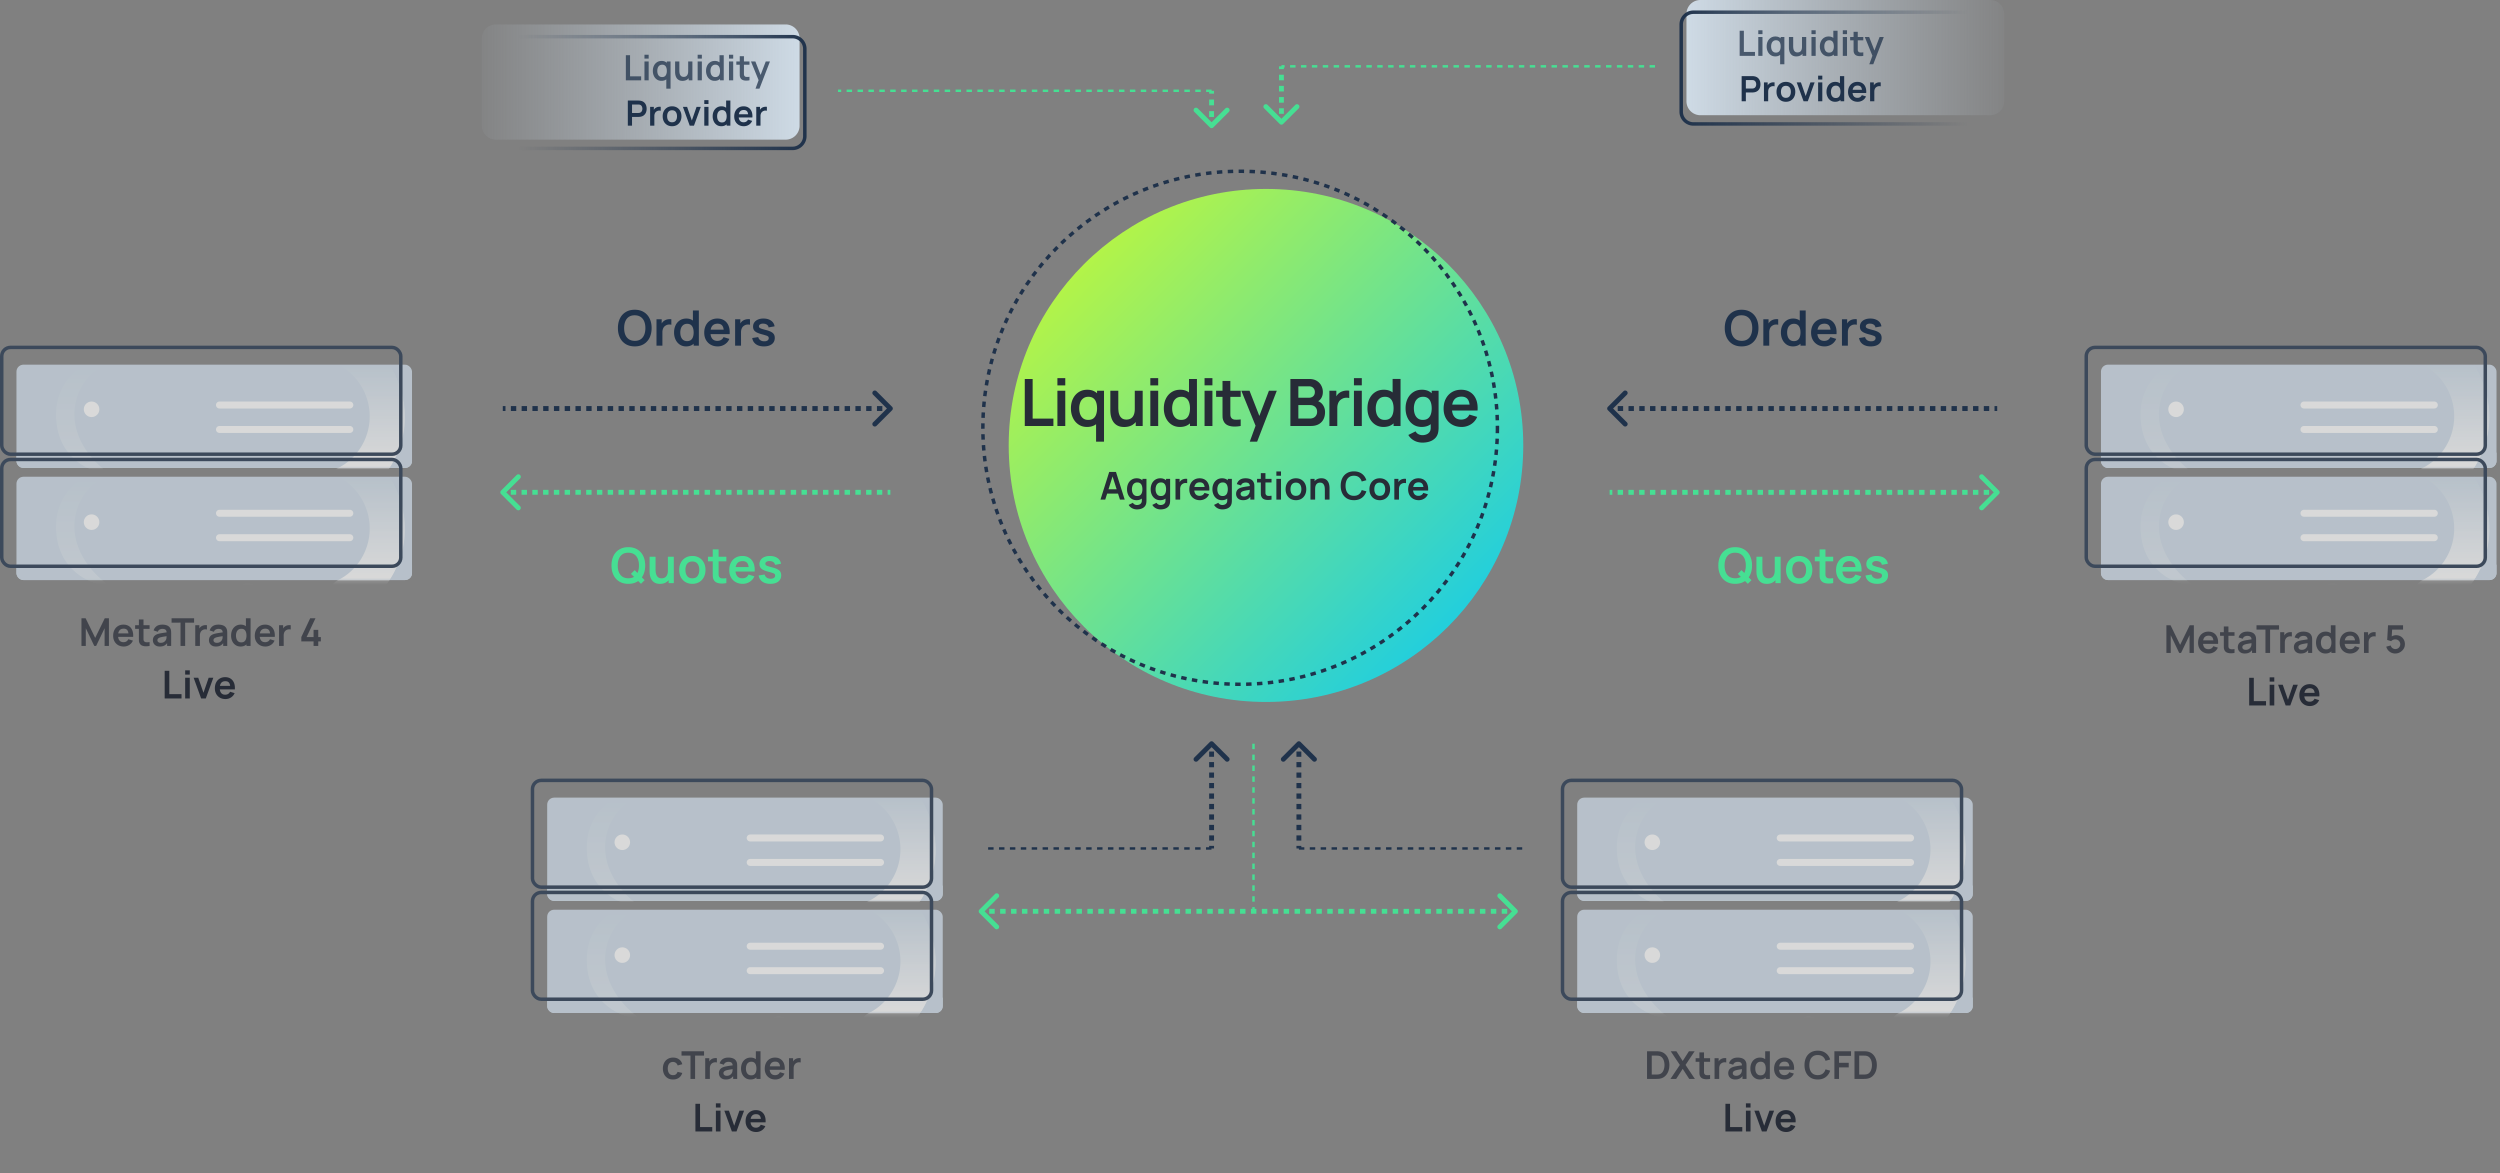 <svg xmlns="http://www.w3.org/2000/svg" width="716" height="336" fill="none"><rect width="100%" height="100%" fill="#808080" stroke="none"/><ellipse cx="362.577" cy="127.576" rx="73.686" ry="73.466" fill="url(#a)"></ellipse><ellipse cx="355.178" cy="122.513" rx="73.686" ry="73.466" stroke="#1F324B" stroke-dasharray="1.56 1.56"></ellipse><path d="M293.496 122v-13.461h2.253v11.348h5.945V122h-8.198Zm9.345-11.629v-2.066h2.253v2.066h-2.253Zm0 11.629v-10.096h2.253V122h-2.253Zm8.478.28c-.929 0-1.739-.233-2.431-.701-.691-.467-1.227-1.103-1.608-1.907-.38-.804-.57-1.71-.57-2.72 0-1.022.19-1.932.57-2.73.387-.803.932-1.436 1.636-1.897.705-.468 1.533-.701 2.487-.701.96 0 1.764.233 2.412.701.654.461 1.149 1.094 1.486 1.897.337.804.505 1.714.505 2.73 0 1.003-.168 1.91-.505 2.72-.337.804-.838 1.44-1.505 1.907-.667.468-1.493.701-2.477.701Zm.346-2.019c.604 0 1.09-.137 1.458-.411.374-.28.645-.67.813-1.169.175-.498.262-1.075.262-1.729 0-.661-.087-1.237-.262-1.729-.168-.499-.433-.885-.794-1.159-.362-.281-.829-.421-1.403-.421-.604 0-1.103.149-1.495.449a2.556 2.556 0 0 0-.87 1.196 4.708 4.708 0 0 0-.28 1.664c0 .617.09 1.178.271 1.683.187.498.471.894.851 1.187.38.293.863.439 1.449.439Zm2.252 6.226v-7.497h.281v-7.086h1.991v14.583h-2.272Zm8.056-4.197c-.748 0-1.365-.125-1.851-.374a3.255 3.255 0 0 1-1.159-.954 4.128 4.128 0 0 1-.636-1.234 6.636 6.636 0 0 1-.271-1.233 10.667 10.667 0 0 1-.056-.954v-5.637h2.281v4.861c0 .312.022.664.065 1.056.044.387.144.761.299 1.122.162.355.399.648.711.879.318.231.744.346 1.28.346.287 0 .571-.047.851-.14.281-.094.533-.253.757-.477.231-.231.415-.545.552-.944.137-.399.205-.904.205-1.515l1.337.571c0 .86-.168 1.639-.505 2.337a3.974 3.974 0 0 1-1.467 1.673c-.648.411-1.446.617-2.393.617Zm3.3-.29v-3.132h-.272v-6.964h2.263V122h-1.991Zm4.181-11.629v-2.066h2.253v2.066h-2.253Zm0 11.629v-10.096h2.253V122h-2.253Zm8.477.28c-.928 0-1.738-.233-2.43-.701-.692-.467-1.228-1.103-1.608-1.907-.38-.804-.57-1.71-.57-2.72 0-1.022.19-1.932.57-2.73.386-.803.932-1.436 1.636-1.897.704-.468 1.533-.701 2.486-.701.96 0 1.764.233 2.412.701.655.461 1.15 1.094 1.487 1.897.336.804.504 1.714.504 2.73 0 1.003-.168 1.91-.504 2.72-.337.804-.839 1.44-1.505 1.907-.667.468-1.493.701-2.478.701Zm.346-2.019c.605 0 1.091-.137 1.458-.411.374-.28.645-.67.814-1.169.174-.498.262-1.075.262-1.729 0-.661-.088-1.237-.262-1.729-.169-.499-.433-.885-.795-1.159-.361-.281-.829-.421-1.402-.421-.605 0-1.103.149-1.496.449a2.561 2.561 0 0 0-.869 1.196 4.708 4.708 0 0 0-.281 1.664c0 .617.091 1.178.272 1.683.187.498.47.894.85 1.187.38.293.863.439 1.449.439Zm2.534 1.739v-7.086h-.281v-6.375h2.272V122h-1.991Zm4.175-11.629v-2.066h2.253v2.066h-2.253Zm0 11.629v-10.096h2.253V122h-2.253Zm10.347 0a9.156 9.156 0 0 1-1.963.159c-.635-.013-1.206-.128-1.71-.346a2.369 2.369 0 0 1-1.15-1.056 3.016 3.016 0 0 1-.365-1.337 59.068 59.068 0 0 1-.018-1.542V109.1h2.243v8.647c0 .405.003.76.009 1.065.013.306.078.555.197.748.224.374.582.583 1.075.626a7.217 7.217 0 0 0 1.682-.074V122Zm-7.039-8.329v-1.767h7.039v1.767h-7.039Zm9.641 12.816 1.944-5.338.037 1.571-4.402-10.816h2.346l3.122 8.002h-.598l3.038-8.002h2.253l-5.628 14.583h-2.112Zm11.63-4.487v-13.461h5.338c.91 0 1.655.184 2.234.551.586.362 1.019.826 1.3 1.393a3.86 3.86 0 0 1 .43 1.758c0 .741-.178 1.371-.533 1.888a2.562 2.562 0 0 1-1.43 1.047v-.467c.847.193 1.489.595 1.925 1.205.443.611.664 1.306.664 2.085 0 .798-.153 1.496-.458 2.094a3.283 3.283 0 0 1-1.365 1.402c-.598.337-1.34.505-2.225.505h-5.88Zm2.281-2.122h3.319c.393 0 .745-.078 1.056-.234.312-.162.555-.386.729-.673.181-.293.271-.639.271-1.037 0-.362-.077-.686-.233-.973a1.71 1.71 0 0 0-.683-.682c-.299-.174-.657-.262-1.075-.262h-3.384v3.861Zm0-5.964h3.029c.324 0 .614-.062.869-.187.256-.125.459-.308.608-.552.15-.243.224-.542.224-.897 0-.467-.149-.857-.448-1.168-.299-.312-.717-.468-1.253-.468h-3.029v3.272Zm8.891 8.086v-10.096h1.991v2.459l-.243-.318a3.62 3.62 0 0 1 .495-.916c.212-.281.465-.511.758-.692.249-.168.523-.299.822-.393.306-.099.617-.159.935-.177.318-.025.626-.013.925.037v2.103a2.897 2.897 0 0 0-1.037-.084 2.37 2.37 0 0 0-1.047.328 2.35 2.35 0 0 0-.767.645c-.193.261-.336.56-.43.897-.093.33-.14.689-.14 1.075V122h-2.262Zm7.031-11.629v-2.066h2.253v2.066h-2.253Zm0 11.629v-10.096h2.253V122h-2.253Zm8.478.28c-.929 0-1.739-.233-2.431-.701-.692-.467-1.228-1.103-1.608-1.907-.38-.804-.57-1.71-.57-2.72 0-1.022.19-1.932.57-2.73.387-.803.932-1.436 1.636-1.897.704-.468 1.533-.701 2.487-.701.959 0 1.763.233 2.411.701.655.461 1.15 1.094 1.487 1.897.336.804.505 1.714.505 2.73 0 1.003-.169 1.91-.505 2.72-.337.804-.838 1.44-1.505 1.907-.667.468-1.493.701-2.477.701Zm.345-2.019c.605 0 1.091-.137 1.459-.411.374-.28.645-.67.813-1.169.174-.498.262-1.075.262-1.729 0-.661-.088-1.237-.262-1.729-.168-.499-.433-.885-.795-1.159-.361-.281-.828-.421-1.402-.421-.604 0-1.103.149-1.496.449a2.561 2.561 0 0 0-.869 1.196 4.708 4.708 0 0 0-.28 1.664c0 .617.09 1.178.271 1.683.187.498.47.894.85 1.187.381.293.864.439 1.449.439Zm2.534 1.739v-7.086h-.281v-6.375h2.272V122h-1.991Zm8.233 4.767c-.561 0-1.1-.087-1.618-.261a4.538 4.538 0 0 1-1.383-.757 4.018 4.018 0 0 1-1.01-1.178l2.076-1.029c.193.368.464.639.813.814.355.18.732.271 1.131.271a2.97 2.97 0 0 0 1.253-.253c.367-.162.651-.405.85-.729.206-.318.302-.716.29-1.196v-2.87h.28v-7.675h1.973v10.582c0 .256-.013.499-.038.729a5.014 5.014 0 0 1-.102.692c-.15.654-.437 1.19-.86 1.608-.424.424-.951.738-1.58.944-.623.206-1.315.308-2.075.308Zm-.197-4.487c-.928 0-1.738-.233-2.43-.701-.692-.467-1.228-1.103-1.608-1.907-.38-.804-.57-1.71-.57-2.72 0-1.022.19-1.932.57-2.73.386-.803.932-1.436 1.636-1.897.704-.468 1.533-.701 2.486-.701.96 0 1.764.233 2.412.701.655.461 1.15 1.094 1.486 1.897.337.804.505 1.714.505 2.73 0 1.003-.168 1.91-.505 2.72-.336.804-.838 1.44-1.505 1.907-.666.468-1.492.701-2.477.701Zm.346-2.019c.605 0 1.091-.137 1.458-.411.374-.28.645-.67.814-1.169.174-.498.261-1.075.261-1.729 0-.661-.087-1.237-.261-1.729-.169-.499-.433-.885-.795-1.159-.361-.281-.829-.421-1.402-.421-.605 0-1.103.149-1.496.449a2.561 2.561 0 0 0-.869 1.196 4.708 4.708 0 0 0-.281 1.664c0 .617.091 1.178.272 1.683.186.498.47.894.85 1.187.38.293.863.439 1.449.439Zm11.094 2.019c-1.022 0-1.92-.221-2.692-.663a4.73 4.73 0 0 1-1.814-1.842c-.43-.785-.645-1.689-.645-2.711 0-1.103.212-2.059.636-2.87a4.642 4.642 0 0 1 1.767-1.897c.754-.449 1.626-.673 2.617-.673 1.047 0 1.935.246 2.664.738.736.486 1.281 1.175 1.636 2.066.355.891.489 1.941.402 3.15h-2.234v-.822c-.006-1.097-.2-1.898-.58-2.403-.38-.504-.978-.757-1.794-.757-.923 0-1.608.287-2.057.86-.449.567-.673 1.399-.673 2.496 0 1.022.224 1.814.673 2.374.449.561 1.103.842 1.963.842.555 0 1.031-.122 1.43-.365.405-.249.717-.607.935-1.075l2.225.673a4.509 4.509 0 0 1-1.795 2.122 4.908 4.908 0 0 1-2.664.757Zm-3.478-4.702v-1.701h6.946v1.701h-6.946ZM315.179 143.088l2.497-7.92h1.942l2.497 7.92h-1.364l-2.266-7.106h.297l-2.239 7.106h-1.364Zm1.392-1.716v-1.238h4.158v1.238h-4.158Zm9.035 4.521c-.33 0-.647-.051-.951-.154a2.654 2.654 0 0 1-.814-.446 2.333 2.333 0 0 1-.594-.693l1.221-.605c.113.217.273.376.478.479.209.106.431.159.666.159.275 0 .52-.049.737-.148a1.08 1.08 0 0 0 .5-.429c.121-.187.178-.422.171-.704v-1.689h.165v-4.515h1.16v6.226c0 .15-.007.293-.022.429a3 3 0 0 1-.06.407c-.088.385-.257.7-.506.946-.25.249-.559.434-.93.555a3.874 3.874 0 0 1-1.221.182Zm-.115-2.64c-.547 0-1.023-.138-1.43-.413a2.725 2.725 0 0 1-.946-1.122 3.692 3.692 0 0 1-.336-1.6c0-.601.112-1.137.336-1.606.227-.473.548-.845.962-1.117.415-.275.902-.412 1.463-.412.565 0 1.038.137 1.419.412.385.272.677.644.875 1.117.198.473.297 1.008.297 1.606 0 .59-.099 1.124-.297 1.6a2.522 2.522 0 0 1-.886 1.122c-.392.275-.878.413-1.457.413Zm.203-1.188c.356 0 .642-.081.858-.242.22-.165.38-.394.479-.688.102-.293.154-.632.154-1.017 0-.389-.052-.728-.154-1.018a1.386 1.386 0 0 0-.468-.682c-.212-.165-.487-.247-.825-.247-.355 0-.649.088-.88.264a1.503 1.503 0 0 0-.511.704 2.77 2.77 0 0 0-.165.979c0 .363.053.693.159.99.11.293.277.526.501.698.223.173.508.259.852.259Zm6.691 3.828c-.33 0-.648-.051-.952-.154a2.654 2.654 0 0 1-.814-.446 2.333 2.333 0 0 1-.594-.693l1.221-.605c.114.217.273.376.479.479.209.106.43.159.665.159.275 0 .521-.049.737-.148.216-.095.383-.238.501-.429.121-.187.177-.422.17-.704v-1.689h.165v-4.515h1.161v6.226c0 .15-.008.293-.022.429a3 3 0 0 1-.061.407c-.088.385-.257.7-.506.946a2.301 2.301 0 0 1-.929.555 3.883 3.883 0 0 1-1.221.182Zm-.116-2.64c-.546 0-1.023-.138-1.43-.413a2.733 2.733 0 0 1-.946-1.122c-.224-.473-.335-1.006-.335-1.6 0-.601.111-1.137.335-1.606a2.7 2.7 0 0 1 .963-1.117c.414-.275.902-.412 1.463-.412.564 0 1.037.137 1.419.412.385.272.676.644.874 1.117.198.473.297 1.008.297 1.606 0 .59-.099 1.124-.297 1.6a2.527 2.527 0 0 1-.885 1.122c-.393.275-.879.413-1.458.413Zm.204-1.188c.355 0 .641-.081.858-.242.22-.165.379-.394.478-.688.103-.293.154-.632.154-1.017a3.04 3.04 0 0 0-.154-1.018 1.39 1.39 0 0 0-.467-.682c-.213-.165-.488-.247-.825-.247-.356 0-.649.088-.88.264a1.505 1.505 0 0 0-.512.704 2.77 2.77 0 0 0-.165.979c0 .363.053.693.16.99.11.293.276.526.5.698.224.173.508.259.853.259Zm4.193 1.023v-5.94h1.171v1.446l-.143-.187c.074-.198.171-.377.292-.539.125-.165.273-.3.445-.407.147-.099.308-.176.484-.231.18-.058.363-.093.55-.104.187-.015.369-.007.545.022v1.237a1.72 1.72 0 0 0-.611-.049 1.398 1.398 0 0 0-.616.192 1.396 1.396 0 0 0-.451.38c-.113.154-.198.33-.253.528a2.312 2.312 0 0 0-.082.632v3.02h-1.331Zm6.987.165c-.602 0-1.13-.13-1.584-.391a2.77 2.77 0 0 1-1.067-1.083c-.253-.462-.38-.994-.38-1.595 0-.649.125-1.212.374-1.689a2.73 2.73 0 0 1 1.04-1.116c.443-.264.957-.396 1.54-.396.616 0 1.138.145 1.567.434.433.286.754.692.963 1.216.209.524.287 1.142.236 1.853h-1.314v-.484c-.004-.645-.118-1.116-.341-1.413-.224-.297-.576-.446-1.056-.446-.543 0-.946.169-1.21.506-.264.334-.396.824-.396 1.469 0 .601.132 1.067.396 1.397.264.33.649.495 1.155.495.326 0 .606-.072.841-.215.238-.146.422-.357.55-.632l1.309.396a2.65 2.65 0 0 1-1.056 1.248 2.888 2.888 0 0 1-1.567.446Zm-2.046-2.767v-1.001h4.086v1.001h-4.086Zm8.459 5.407c-.33 0-.647-.051-.951-.154a2.654 2.654 0 0 1-.814-.446 2.333 2.333 0 0 1-.594-.693l1.221-.605c.113.217.273.376.478.479.209.106.431.159.666.159.275 0 .52-.049.737-.148a1.08 1.08 0 0 0 .5-.429c.121-.187.178-.422.171-.704v-1.689h.165v-4.515h1.16v6.226c0 .15-.007.293-.022.429a3 3 0 0 1-.06.407c-.088.385-.257.7-.506.946-.25.249-.559.434-.93.555a3.874 3.874 0 0 1-1.221.182Zm-.115-2.64c-.547 0-1.023-.138-1.43-.413a2.725 2.725 0 0 1-.946-1.122 3.692 3.692 0 0 1-.336-1.6c0-.601.112-1.137.336-1.606.227-.473.548-.845.962-1.117.415-.275.902-.412 1.463-.412.565 0 1.038.137 1.419.412.385.272.677.644.875 1.117.198.473.297 1.008.297 1.606 0 .59-.099 1.124-.297 1.6a2.522 2.522 0 0 1-.886 1.122c-.392.275-.878.413-1.457.413Zm.203-1.188c.356 0 .642-.081.858-.242.22-.165.38-.394.479-.688.102-.293.154-.632.154-1.017 0-.389-.052-.728-.154-1.018a1.386 1.386 0 0 0-.468-.682c-.212-.165-.487-.247-.825-.247-.355 0-.649.088-.88.264a1.503 1.503 0 0 0-.511.704 2.77 2.77 0 0 0-.165.979c0 .363.053.693.159.99.11.293.277.526.501.698.223.173.508.259.852.259Zm5.855 1.188c-.429 0-.792-.081-1.089-.242a1.71 1.71 0 0 1-.677-.655 1.82 1.82 0 0 1-.225-.896c0-.286.047-.543.143-.77.095-.231.242-.429.44-.594.198-.169.454-.306.77-.413.238-.077.517-.146.836-.209.322-.062.671-.119 1.045-.17a248.3 248.3 0 0 0 1.182-.176l-.473.269c.004-.41-.088-.713-.275-.907-.187-.194-.502-.292-.946-.292-.268 0-.526.063-.775.187-.25.125-.424.34-.523.644l-1.21-.38c.147-.502.425-.905.836-1.21.414-.304.972-.456 1.672-.456.528 0 .992.086 1.392.258.403.173.702.455.896.847.106.209.171.424.193.644.022.216.033.453.033.709v3.647h-1.161v-1.287l.193.209c-.268.429-.582.744-.941.946-.356.198-.801.297-1.336.297Zm.264-1.056c.3 0 .557-.053.77-.16.212-.106.381-.236.506-.39.128-.154.214-.299.258-.435.07-.168.108-.361.116-.577.011-.22.016-.398.016-.534l.407.121c-.4.063-.742.118-1.028.165-.286.048-.532.094-.737.138-.206.04-.387.086-.545.137-.154.055-.284.12-.39.193a.85.85 0 0 0-.248.253.658.658 0 0 0-.082.335.7.7 0 0 0 .11.391c.073.11.179.198.319.264.143.066.319.099.528.099Zm7.894.891a5.433 5.433 0 0 1-1.155.093 2.65 2.65 0 0 1-1.007-.203 1.392 1.392 0 0 1-.676-.622 1.771 1.771 0 0 1-.215-.786 34.91 34.91 0 0 1-.011-.908v-5.164h1.32v5.087c0 .239.002.448.006.627.007.18.046.327.115.44.132.22.343.343.633.369.29.026.62.011.99-.044v1.111Zm-4.142-4.901v-1.039h4.142v1.039h-4.142Zm5.529-1.941v-1.216h1.326v1.216h-1.326Zm0 6.842v-5.94h1.326v5.94h-1.326Zm5.597.165c-.594 0-1.113-.134-1.557-.402a2.761 2.761 0 0 1-1.034-1.105c-.242-.473-.363-1.016-.363-1.628 0-.623.125-1.17.374-1.639.25-.469.596-.836 1.04-1.1.443-.264.957-.396 1.54-.396.597 0 1.118.134 1.562.401.443.268.788.638 1.034 1.111.245.47.368 1.011.368 1.623 0 .616-.124 1.16-.374 1.633a2.75 2.75 0 0 1-1.034 1.106c-.443.264-.962.396-1.556.396Zm0-1.243c.528 0 .92-.176 1.177-.528.256-.352.385-.807.385-1.364 0-.576-.13-1.034-.391-1.375-.26-.345-.651-.517-1.171-.517-.356 0-.649.081-.88.242a1.389 1.389 0 0 0-.506.665c-.11.283-.165.611-.165.985 0 .576.13 1.036.39 1.38.264.341.651.512 1.161.512Zm8.285 1.078v-2.86c0-.187-.013-.394-.039-.622a2.166 2.166 0 0 0-.181-.654 1.245 1.245 0 0 0-.418-.523c-.184-.135-.433-.203-.748-.203-.169 0-.336.027-.501.082a1.159 1.159 0 0 0-.451.286 1.424 1.424 0 0 0-.319.55c-.081.231-.121.528-.121.891l-.786-.335c0-.506.097-.964.291-1.375a2.34 2.34 0 0 1 .869-.979c.381-.246.851-.369 1.408-.369.44 0 .803.074 1.089.22.286.147.513.334.682.561.169.228.293.47.374.726.081.257.132.501.154.732.026.227.039.412.039.555v3.317h-1.342Zm-4.12 0v-5.94h1.183v1.842h.159v4.098h-1.342Zm12.448.165c-.792 0-1.47-.172-2.035-.517a3.452 3.452 0 0 1-1.303-1.452c-.301-.62-.451-1.338-.451-2.156 0-.818.15-1.536.451-2.156a3.42 3.42 0 0 1 1.303-1.447c.565-.348 1.243-.522 2.035-.522.913 0 1.674.229 2.283.687.609.455 1.036 1.069 1.281 1.843l-1.336.368c-.154-.517-.416-.92-.787-1.21-.37-.293-.85-.44-1.441-.44-.531 0-.975.12-1.331.358a2.197 2.197 0 0 0-.797 1.006c-.176.429-.266.934-.27 1.513 0 .579.088 1.085.264 1.518.18.429.448.763.803 1.001.356.238.8.357 1.331.357.591 0 1.071-.146 1.441-.44.371-.293.633-.696.787-1.21l1.336.369c-.245.774-.672 1.39-1.281 1.848-.609.455-1.37.682-2.283.682Zm7.395 0c-.594 0-1.112-.134-1.556-.402a2.754 2.754 0 0 1-1.034-1.105c-.242-.473-.363-1.016-.363-1.628 0-.623.125-1.17.374-1.639a2.76 2.76 0 0 1 1.039-1.1c.444-.264.957-.396 1.54-.396.598 0 1.119.134 1.562.401.444.268.789.638 1.034 1.111.246.47.369 1.011.369 1.623 0 .616-.125 1.16-.374 1.633-.246.47-.59.838-1.034 1.106-.444.264-.963.396-1.557.396Zm0-1.243c.528 0 .921-.176 1.177-.528.257-.352.385-.807.385-1.364 0-.576-.13-1.034-.39-1.375-.26-.345-.651-.517-1.172-.517-.355 0-.649.081-.88.242a1.395 1.395 0 0 0-.506.665c-.11.283-.165.611-.165.985 0 .576.131 1.036.391 1.38.264.341.651.512 1.16.512Zm4.177 1.078v-5.94h1.171v1.446l-.143-.187c.074-.198.171-.377.292-.539.124-.165.273-.3.445-.407.147-.099.308-.176.484-.231.18-.058.363-.093.55-.104.187-.015.369-.007.545.022v1.237a1.72 1.72 0 0 0-.611-.049 1.398 1.398 0 0 0-.616.192 1.396 1.396 0 0 0-.451.38c-.113.154-.198.33-.253.528a2.312 2.312 0 0 0-.082.632v3.02h-1.331Zm6.986.165c-.601 0-1.129-.13-1.584-.391a2.784 2.784 0 0 1-1.067-1.083c-.253-.462-.379-.994-.379-1.595 0-.649.125-1.212.374-1.689.249-.48.596-.852 1.039-1.116.444-.264.957-.396 1.54-.396.616 0 1.139.145 1.568.434.433.286.753.692.962 1.216.209.524.288 1.142.237 1.853h-1.315v-.484c-.003-.645-.117-1.116-.341-1.413-.223-.297-.575-.446-1.056-.446-.542 0-.946.169-1.21.506-.264.334-.396.824-.396 1.469 0 .601.132 1.067.396 1.397.264.33.649.495 1.155.495.327 0 .607-.072.842-.215.238-.146.422-.357.55-.632l1.309.396a2.65 2.65 0 0 1-1.056 1.248 2.89 2.89 0 0 1-1.568.446Zm-2.046-2.767v-1.001h4.087v1.001h-4.087Z" fill="#272C37"></path><path d="M255.247 117.248a.35.35 0 0 0 0-.495l-2.227-2.227a.35.35 0 1 0-.495.495l1.98 1.98-1.98 1.98a.35.35 0 1 0 .495.495l2.227-2.228ZM144 117.351h.771v-.7H144v.7Zm2.312 0h1.542v-.7h-1.541l-.001.7Zm3.084 0h1.541v-.7h-1.541v.7Zm3.083 0h1.542v-.7h-1.542v.7Zm3.083 0h1.542v-.7h-1.542v.7Zm3.084 0h1.541v-.7h-1.541v.7Zm3.083 0h1.542v-.7h-1.542v.7Zm3.083 0h1.542v-.7h-1.542v.7Zm3.084 0h1.541v-.7h-1.541v.7Zm3.083 0h1.542v-.7h-1.542v.7Zm3.083 0h1.542v-.7h-1.542v.7Zm3.084 0h1.541v-.7h-1.541v.7Zm3.083 0h1.542v-.7h-1.542v.7Zm3.083 0h1.542v-.7h-1.542v.7Zm3.084 0h1.542v-.7h-1.542v.7Zm3.083 0h1.542v-.7h-1.542v.7Zm3.084 0h1.541v-.7h-1.541v.7Zm3.083 0h1.542v-.7h-1.542v.7Zm3.083 0h1.542v-.7h-1.542v.7Zm3.084 0h1.541v-.7h-1.541v.7Zm3.083 0h1.542v-.7h-1.542v.7Zm3.083 0h1.542v-.7h-1.542v.7Zm3.084 0h1.541v-.7h-1.541v.7Zm3.083 0h1.542v-.7h-1.542v.7Zm3.083 0h1.542v-.7h-1.542v.7Zm3.083 0h1.542v-.7h-1.541l-.001.7Zm3.084 0h1.541v-.7h-1.541v.7Zm3.083 0h1.542v-.7h-1.542v.7Zm3.083 0h1.542v-.7h-1.542v.7Zm3.084 0h1.541v-.7h-1.541v.7Zm3.083 0h1.542v-.7h-1.542v.7Zm3.083 0h1.542v-.7h-1.542v.7Zm3.084 0h1.541v-.7h-1.541v.7Zm3.083 0h1.542v-.7h-1.542v.7Zm3.083 0h1.542v-.7h-1.542v.7Zm3.084 0h1.541v-.7h-1.541v.7Zm3.083 0H255v-.7h-.771v.7Zm1.266.145a.7.7 0 0 0 0-.99l-4.455-4.455a.7.7 0 0 0-.99.99l3.96 3.96-3.96 3.96a.7.7 0 0 0 .99.99l4.455-4.455ZM144 117.701h.771v-1.4H144v1.4Zm2.312 0h1.542v-1.4h-1.541l-.001 1.4Zm3.084 0h1.541v-1.4h-1.541v1.4Zm3.083 0h1.542v-1.4h-1.542v1.4Zm3.083 0h1.542v-1.4h-1.542v1.4Zm3.084 0h1.541v-1.4h-1.541v1.4Zm3.083 0h1.542v-1.4h-1.542v1.4Zm3.083 0h1.542v-1.4h-1.542v1.4Zm3.084 0h1.541v-1.4h-1.541v1.4Zm3.083 0h1.542v-1.4h-1.542v1.4Zm3.083 0h1.542v-1.4h-1.542v1.4Zm3.084 0h1.541v-1.4h-1.541v1.4Zm3.083 0h1.542v-1.4h-1.542v1.4Zm3.083 0h1.542v-1.4h-1.542v1.4Zm3.084 0h1.542v-1.4h-1.542v1.4Zm3.083 0h1.542v-1.4h-1.542v1.4Zm3.084 0h1.541v-1.4h-1.541v1.4Zm3.083 0h1.542v-1.4h-1.542v1.4Zm3.083 0h1.542v-1.4h-1.542v1.4Zm3.084 0h1.541v-1.4h-1.541v1.4Zm3.083 0h1.542v-1.4h-1.542v1.4Zm3.083 0h1.542v-1.4h-1.542v1.4Zm3.084 0h1.541v-1.4h-1.541v1.4Zm3.083 0h1.542v-1.4h-1.542v1.4Zm3.083 0h1.542v-1.4h-1.542v1.4Zm3.083 0h1.542v-1.4h-1.541l-.001 1.4Zm3.084 0h1.541v-1.4h-1.541v1.4Zm3.083 0h1.542v-1.4h-1.542v1.4Zm3.083 0h1.542v-1.4h-1.542v1.4Zm3.084 0h1.541v-1.4h-1.541v1.4Zm3.083 0h1.542v-1.4h-1.542v1.4Zm3.083 0h1.542v-1.4h-1.542v1.4Zm3.084 0h1.541v-1.4h-1.541v1.4Zm3.083 0h1.542v-1.4h-1.542v1.4Zm3.083 0h1.542v-1.4h-1.542v1.4Zm3.084 0h1.541v-1.4h-1.541v1.4Zm3.083 0H255v-1.4h-.771v1.4Z" fill="#1F324B"></path><path d="M283 243h64" stroke="#1F324B" stroke-width=".7" stroke-dasharray="1.56 1.56"></path><path d="M347.247 212.753a.348.348 0 0 0-.494 0l-2.228 2.227a.35.35 0 1 0 .495.495l1.98-1.98 1.98 1.98a.35.35 0 1 0 .495-.495l-2.228-2.227ZM347.35 243v-.75h-.7v.75h.7Zm0-2.25v-1.5h-.7v1.5h.7Zm0-3v-1.5h-.7v1.5h.7Zm0-3v-1.5h-.7v1.5h.7Zm0-3v-1.5h-.7v1.5h.7Zm0-3v-1.5h-.7v1.5h.7Zm0-3v-1.5h-.7v1.5h.7Zm0-3v-1.5h-.7v1.5h.7Zm0-3v-1.5h-.7v1.5h.7Zm0-3v-1.5h-.7v1.5h.7Zm0-3V213h-.7v.75h.7Zm.145-1.245a.7.7 0 0 0-.99 0l-4.455 4.455a.7.7 0 0 0 .99.99l3.96-3.96 3.96 3.96a.7.7 0 0 0 .99-.99l-4.455-4.455ZM347.7 243v-.75h-1.4v.75h1.4Zm0-2.25v-1.5h-1.4v1.5h1.4Zm0-3v-1.5h-1.4v1.5h1.4Zm0-3v-1.5h-1.4v1.5h1.4Zm0-3v-1.5h-1.4v1.5h1.4Zm0-3v-1.5h-1.4v1.5h1.4Zm0-3v-1.5h-1.4v1.5h1.4Zm0-3v-1.5h-1.4v1.5h1.4Zm0-3v-1.5h-1.4v1.5h1.4Zm0-3v-1.5h-1.4v1.5h1.4Zm0-3V213h-1.4v.75h1.4Z" fill="#1F324B"></path><path d="M372 243h64" stroke="#1F324B" stroke-width=".7" stroke-dasharray="1.56 1.56"></path><path d="M372.247 212.753a.348.348 0 0 0-.494 0l-2.228 2.227a.35.35 0 1 0 .495.495l1.98-1.98 1.98 1.98a.35.35 0 1 0 .495-.495l-2.228-2.227ZM372.35 243v-.75h-.7v.75h.7Zm0-2.25v-1.5h-.7v1.5h.7Zm0-3v-1.5h-.7v1.5h.7Zm0-3v-1.5h-.7v1.5h.7Zm0-3v-1.5h-.7v1.5h.7Zm0-3v-1.5h-.7v1.5h.7Zm0-3v-1.5h-.7v1.5h.7Zm0-3v-1.5h-.7v1.5h.7Zm0-3v-1.5h-.7v1.5h.7Zm0-3v-1.5h-.7v1.5h.7Zm0-3V213h-.7v.75h.7Zm.145-1.245a.7.7 0 0 0-.99 0l-4.455 4.455a.7.7 0 0 0 .99.99l3.96-3.96 3.96 3.96a.7.7 0 0 0 .99-.99l-4.455-4.455ZM372.7 243v-.75h-1.4v.75h1.4Zm0-2.25v-1.5h-1.4v1.5h1.4Zm0-3v-1.5h-1.4v1.5h1.4Zm0-3v-1.5h-1.4v1.5h1.4Zm0-3v-1.5h-1.4v1.5h1.4Zm0-3v-1.5h-1.4v1.5h1.4Zm0-3v-1.5h-1.4v1.5h1.4Zm0-3v-1.5h-1.4v1.5h1.4Zm0-3v-1.5h-1.4v1.5h1.4Zm0-3v-1.5h-1.4v1.5h1.4Zm0-3V213h-1.4v.75h1.4ZM460.753 116.753a.35.35 0 0 0 0 .495l2.227 2.228a.35.35 0 1 0 .495-.495l-1.98-1.98 1.98-1.98a.35.35 0 1 0-.495-.495l-2.227 2.227Zm.247.598h.771v-.7H461v.7Zm2.312 0h1.542v-.7h-1.541l-.001.7Zm3.084 0h1.541v-.7h-1.541v.7Zm3.083 0h1.542v-.7h-1.542v.7Zm3.083 0h1.542v-.7h-1.542v.7Zm3.084 0h1.541v-.7h-1.541v.7Zm3.083 0h1.542v-.7h-1.542v.7Zm3.083 0h1.542v-.7h-1.542v.7Zm3.084 0h1.541v-.7h-1.541v.7Zm3.083 0h1.542v-.7h-1.542v.7Zm3.083 0h1.542v-.7h-1.542v.7Zm3.084 0h1.541v-.7h-1.541v.7Zm3.083 0h1.542v-.7h-1.542v.7Zm3.083 0h1.542v-.7h-1.542v.7Zm3.084 0h1.542v-.7h-1.542v.7Zm3.083 0h1.542v-.7h-1.542v.7Zm3.084 0h1.541v-.7h-1.541v.7Zm3.083 0h1.542v-.7h-1.542v.7Zm3.083 0h1.542v-.7h-1.542v.7Zm3.084 0h1.541v-.7h-1.541v.7Zm3.083 0h1.542v-.7h-1.542v.7Zm3.083 0h1.542v-.7h-1.542v.7Zm3.084 0h1.541v-.7h-1.541v.7Zm3.083 0h1.542v-.7h-1.542v.7Zm3.083 0h1.542v-.7h-1.542v.7Zm3.083 0h1.542v-.7h-1.541l-.001.7Zm3.084 0h1.541v-.7h-1.541v.7Zm3.083 0h1.542v-.7h-1.542v.7Zm3.083 0h1.542v-.7h-1.542v.7Zm3.084 0h1.541v-.7h-1.541v.7Zm3.083 0h1.542v-.7h-1.542v.7Zm3.083 0h1.542v-.7h-1.542v.7Zm3.084 0h1.541v-.7h-1.541v.7Zm3.083 0h1.542v-.7h-1.542v.7Zm3.083 0h1.542v-.7h-1.542v.7Zm3.084 0h1.541v-.7h-1.541v.7Zm3.083 0H572v-.7h-.771v.7Zm-110.724-.845a.7.7 0 0 0 0 .99l4.455 4.455a.7.7 0 0 0 .99-.99l-3.96-3.96 3.96-3.96a.7.7 0 0 0-.99-.99l-4.455 4.455Zm.495 1.195h.771v-1.4H461v1.4Zm2.312 0h1.542v-1.4h-1.541l-.001 1.4Zm3.084 0h1.541v-1.4h-1.541v1.4Zm3.083 0h1.542v-1.4h-1.542v1.4Zm3.083 0h1.542v-1.4h-1.542v1.4Zm3.084 0h1.541v-1.4h-1.541v1.4Zm3.083 0h1.542v-1.4h-1.542v1.4Zm3.083 0h1.542v-1.4h-1.542v1.4Zm3.084 0h1.541v-1.4h-1.541v1.4Zm3.083 0h1.542v-1.4h-1.542v1.4Zm3.083 0h1.542v-1.4h-1.542v1.4Zm3.084 0h1.541v-1.4h-1.541v1.4Zm3.083 0h1.542v-1.4h-1.542v1.4Zm3.083 0h1.542v-1.4h-1.542v1.4Zm3.084 0h1.542v-1.4h-1.542v1.4Zm3.083 0h1.542v-1.4h-1.542v1.4Zm3.084 0h1.541v-1.4h-1.541v1.4Zm3.083 0h1.542v-1.4h-1.542v1.4Zm3.083 0h1.542v-1.4h-1.542v1.4Zm3.084 0h1.541v-1.4h-1.541v1.4Zm3.083 0h1.542v-1.4h-1.542v1.4Zm3.083 0h1.542v-1.4h-1.542v1.4Zm3.084 0h1.541v-1.4h-1.541v1.4Zm3.083 0h1.542v-1.4h-1.542v1.4Zm3.083 0h1.542v-1.4h-1.542v1.4Zm3.083 0h1.542v-1.4h-1.541l-.001 1.4Zm3.084 0h1.541v-1.4h-1.541v1.4Zm3.083 0h1.542v-1.4h-1.542v1.4Zm3.083 0h1.542v-1.4h-1.542v1.4Zm3.084 0h1.541v-1.4h-1.541v1.4Zm3.083 0h1.542v-1.4h-1.542v1.4Zm3.083 0h1.542v-1.4h-1.542v1.4Zm3.084 0h1.541v-1.4h-1.541v1.4Zm3.083 0h1.542v-1.4h-1.542v1.4Zm3.083 0h1.542v-1.4h-1.542v1.4Zm3.084 0h1.541v-1.4h-1.541v1.4Zm3.083 0H572v-1.4h-.771v1.4Z" fill="#1F324B"></path><path d="M143.753 141.248a.35.35 0 0 1 0-.495l2.227-2.227a.35.35 0 1 1 .495.495l-1.98 1.98 1.98 1.98a.35.35 0 1 1-.495.495l-2.227-2.228Zm111.247.103h-.771v-.7H255v.7Zm-2.313 0h-1.541v-.7h1.541v.7Zm-3.083 0h-1.541v-.7h1.541v.7Zm-3.083 0h-1.542v-.7h1.542v.7Zm-3.083 0h-1.542v-.7h1.542v.7Zm-3.084 0h-1.541v-.7h1.541v.7Zm-3.083 0h-1.542v-.7h1.542v.7Zm-3.083 0h-1.542v-.7h1.542v.7Zm-3.084 0h-1.541v-.7h1.541v.7Zm-3.083 0h-1.542v-.7h1.542v.7Zm-3.083 0h-1.542v-.7h1.542v.7Zm-3.084 0h-1.541v-.7h1.541v.7Zm-3.083 0h-1.542v-.7h1.542v.7Zm-3.083 0h-1.542v-.7h1.542v.7Zm-3.084 0h-1.542v-.7h1.542v.7Zm-3.083 0h-1.542v-.7h1.542v.7Zm-3.084 0h-1.541v-.7h1.541v.7Zm-3.083 0h-1.542v-.7h1.542v.7Zm-3.083 0h-1.542v-.7h1.542v.7Zm-3.084 0h-1.541v-.7h1.541v.7Zm-3.083 0h-1.542v-.7h1.542v.7Zm-3.083 0h-1.542v-.7h1.542v.7Zm-3.084 0h-1.541v-.7h1.541v.7Zm-3.083 0h-1.542v-.7h1.542v.7Zm-3.083 0h-1.542v-.7h1.542v.7Zm-3.083 0h-1.542v-.7h1.541l.001.7Zm-3.084 0h-1.541v-.7h1.541v.7Zm-3.083 0h-1.542v-.7h1.542v.7Zm-3.083 0h-1.542v-.7h1.542v.7Zm-3.084 0h-1.541v-.7h1.541v.7Zm-3.083 0h-1.542v-.7h1.542v.7Zm-3.083 0h-1.542v-.7h1.542v.7Zm-3.084 0h-1.541v-.7h1.541v.7Zm-3.083 0h-1.542v-.7h1.542v.7Zm-3.083 0h-1.542v-.7h1.542v.7Zm-3.084 0h-1.541v-.7h1.541v.7Zm-3.083 0H144v-.7h.771v.7Zm-1.266.145a.7.7 0 0 1 0-.99l4.455-4.455a.7.7 0 0 1 .99.99l-3.96 3.96 3.96 3.96a.7.7 0 0 1-.99.99l-4.455-4.455Zm111.495.205h-.771v-1.4H255v1.4Zm-2.313 0h-1.541v-1.4h1.541v1.4Zm-3.083 0h-1.541v-1.4h1.541v1.4Zm-3.083 0h-1.542v-1.4h1.542v1.4Zm-3.083 0h-1.542v-1.4h1.542v1.4Zm-3.084 0h-1.541v-1.4h1.541v1.4Zm-3.083 0h-1.542v-1.4h1.542v1.4Zm-3.083 0h-1.542v-1.4h1.542v1.4Zm-3.084 0h-1.541v-1.4h1.541v1.4Zm-3.083 0h-1.542v-1.4h1.542v1.4Zm-3.083 0h-1.542v-1.4h1.542v1.4Zm-3.084 0h-1.541v-1.4h1.541v1.4Zm-3.083 0h-1.542v-1.4h1.542v1.4Zm-3.083 0h-1.542v-1.4h1.542v1.4Zm-3.084 0h-1.542v-1.4h1.542v1.4Zm-3.083 0h-1.542v-1.4h1.542v1.4Zm-3.084 0h-1.541v-1.4h1.541v1.4Zm-3.083 0h-1.542v-1.4h1.542v1.4Zm-3.083 0h-1.542v-1.4h1.542v1.4Zm-3.084 0h-1.541v-1.4h1.541v1.4Zm-3.083 0h-1.542v-1.4h1.542v1.4Zm-3.083 0h-1.542v-1.4h1.542v1.4Zm-3.084 0h-1.541v-1.4h1.541v1.4Zm-3.083 0h-1.542v-1.4h1.542v1.4Zm-3.083 0h-1.542v-1.4h1.542v1.4Zm-3.083 0h-1.542v-1.4h1.541l.001 1.4Zm-3.084 0h-1.541v-1.4h1.541v1.4Zm-3.083 0h-1.542v-1.4h1.542v1.4Zm-3.083 0h-1.542v-1.4h1.542v1.4Zm-3.084 0h-1.541v-1.4h1.541v1.4Zm-3.083 0h-1.542v-1.4h1.542v1.4Zm-3.083 0h-1.542v-1.4h1.542v1.4Zm-3.084 0h-1.541v-1.4h1.541v1.4Zm-3.083 0h-1.542v-1.4h1.542v1.4Zm-3.083 0h-1.542v-1.4h1.542v1.4Zm-3.084 0h-1.541v-1.4h1.541v1.4Zm-3.083 0H144v-1.4h.771v1.4ZM572.247 140.753a.35.35 0 0 1 0 .495l-2.227 2.228a.35.35 0 1 1-.495-.495l1.98-1.98-1.98-1.98a.35.35 0 1 1 .495-.495l2.227 2.227Zm-.247.598h-.771v-.7H572v.7Zm-2.313 0h-1.541v-.7h1.541v.7Zm-3.083 0h-1.541v-.7h1.541v.7Zm-3.083 0h-1.542v-.7h1.542v.7Zm-3.083 0h-1.542v-.7h1.542v.7Zm-3.084 0h-1.541v-.7h1.541v.7Zm-3.083 0h-1.542v-.7h1.542v.7Zm-3.083 0h-1.542v-.7h1.542v.7Zm-3.084 0h-1.541v-.7h1.541v.7Zm-3.083 0h-1.542v-.7h1.542v.7Zm-3.083 0h-1.542v-.7h1.542v.7Zm-3.084 0h-1.541v-.7h1.541v.7Zm-3.083 0h-1.542v-.7h1.542v.7Zm-3.083 0h-1.542v-.7h1.542v.7Zm-3.084 0h-1.542v-.7h1.542v.7Zm-3.083 0h-1.542v-.7h1.542v.7Zm-3.084 0h-1.541v-.7h1.541v.7Zm-3.083 0h-1.542v-.7h1.542v.7Zm-3.083 0h-1.542v-.7h1.542v.7Zm-3.084 0h-1.541v-.7h1.541v.7Zm-3.083 0h-1.542v-.7h1.542v.7Zm-3.083 0h-1.542v-.7h1.542v.7Zm-3.084 0h-1.541v-.7h1.541v.7Zm-3.083 0h-1.542v-.7h1.542v.7Zm-3.083 0h-1.542v-.7h1.542v.7Zm-3.083 0h-1.542v-.7h1.541l.001.7Zm-3.084 0h-1.541v-.7h1.541v.7Zm-3.083 0h-1.542v-.7h1.542v.7Zm-3.083 0h-1.542v-.7h1.542v.7Zm-3.084 0h-1.541v-.7h1.541v.7Zm-3.083 0h-1.542v-.7h1.542v.7Zm-3.083 0h-1.542v-.7h1.542v.7Zm-3.084 0h-1.541v-.7h1.541v.7Zm-3.083 0h-1.542v-.7h1.542v.7Zm-3.083 0h-1.542v-.7h1.542v.7Zm-3.084 0h-1.541v-.7h1.541v.7Zm-3.083 0H461v-.7h.771v.7Zm110.724-.845a.7.7 0 0 1 0 .99l-4.455 4.455a.7.7 0 0 1-.99-.99l3.96-3.96-3.96-3.96a.7.7 0 0 1 .99-.99l4.455 4.455Zm-.495 1.195h-.771v-1.4H572v1.4Zm-2.313 0h-1.541v-1.4h1.541v1.4Zm-3.083 0h-1.541v-1.4h1.541v1.4Zm-3.083 0h-1.542v-1.4h1.542v1.4Zm-3.083 0h-1.542v-1.4h1.542v1.4Zm-3.084 0h-1.541v-1.4h1.541v1.4Zm-3.083 0h-1.542v-1.4h1.542v1.4Zm-3.083 0h-1.542v-1.4h1.542v1.4Zm-3.084 0h-1.541v-1.4h1.541v1.4Zm-3.083 0h-1.542v-1.4h1.542v1.4Zm-3.083 0h-1.542v-1.4h1.542v1.4Zm-3.084 0h-1.541v-1.4h1.541v1.4Zm-3.083 0h-1.542v-1.4h1.542v1.4Zm-3.083 0h-1.542v-1.4h1.542v1.4Zm-3.084 0h-1.542v-1.4h1.542v1.4Zm-3.083 0h-1.542v-1.4h1.542v1.4Zm-3.084 0h-1.541v-1.4h1.541v1.4Zm-3.083 0h-1.542v-1.4h1.542v1.4Zm-3.083 0h-1.542v-1.4h1.542v1.4Zm-3.084 0h-1.541v-1.4h1.541v1.4Zm-3.083 0h-1.542v-1.4h1.542v1.4Zm-3.083 0h-1.542v-1.4h1.542v1.4Zm-3.084 0h-1.541v-1.4h1.541v1.4Zm-3.083 0h-1.542v-1.4h1.542v1.4Zm-3.083 0h-1.542v-1.4h1.542v1.4Zm-3.083 0h-1.542v-1.4h1.541l.001 1.4Zm-3.084 0h-1.541v-1.4h1.541v1.4Zm-3.083 0h-1.542v-1.4h1.542v1.4Zm-3.083 0h-1.542v-1.4h1.542v1.4Zm-3.084 0h-1.541v-1.4h1.541v1.4Zm-3.083 0h-1.542v-1.4h1.542v1.4Zm-3.083 0h-1.542v-1.4h1.542v1.4Zm-3.084 0h-1.541v-1.4h1.541v1.4Zm-3.083 0h-1.542v-1.4h1.542v1.4Zm-3.083 0h-1.542v-1.4h1.542v1.4Zm-3.084 0h-1.541v-1.4h1.541v1.4Zm-3.083 0H461v-1.4h.771v1.4ZM434.247 261.247a.348.348 0 0 0 0-.494l-2.227-2.228a.35.35 0 1 0-.495.495l1.98 1.98-1.98 1.98a.35.35 0 1 0 .495.495l2.227-2.228Zm-153.494-.494a.348.348 0 0 0 0 .494l2.227 2.228a.35.35 0 1 0 .495-.495l-1.98-1.98 1.98-1.98a.35.35 0 1 0-.495-.495l-2.227 2.228ZM434 260.65h-.781v.7H434v-.7Zm-2.342 0h-1.561v.7h1.561v-.7Zm-3.122 0h-1.562v.7h1.562v-.7Zm-3.123 0h-1.561v.7h1.561v-.7Zm-3.122 0h-1.561v.7h1.561v-.7Zm-3.123 0h-1.561v.7h1.561v-.7Zm-3.122 0h-1.561v.7h1.561v-.7Zm-3.123 0h-1.561v.7h1.561v-.7Zm-3.122 0h-1.561v.7h1.561v-.7Zm-3.122 0h-1.562v.7h1.562v-.7Zm-3.123 0h-1.561v.7h1.561v-.7Zm-3.122 0h-1.562v.7h1.562v-.7Zm-3.123 0h-1.561v.7h1.561v-.7Zm-3.122 0h-1.561v.7h1.561v-.7Zm-3.123 0h-1.561v.7h1.561v-.7Zm-3.122 0h-1.561v.7h1.561v-.7Zm-3.123 0h-1.561v.7h1.561v-.7Zm-3.122 0h-1.561v.7h1.561v-.7Zm-3.122 0h-1.562v.7h1.562v-.7Zm-3.123 0h-1.561v.7h1.561v-.7Zm-3.122 0h-1.562v.7h1.562v-.7Zm-3.123 0h-1.561v.7h1.561v-.7Zm-3.122 0h-1.562v.7h1.562v-.7Zm-3.123 0h-1.561v.7h1.561v-.7Zm-3.122 0h-1.561v.7h1.561v-.7Zm-3.123 0h-1.561v.7h1.561v-.7Zm-3.122 0h-1.561v.7h1.561v-.7Zm-3.123 0h-1.561v.7h1.561v-.7Zm-3.122 0h-1.561v.7h1.561v-.7Zm-3.122 0h-1.562v.7h1.562v-.7Zm-3.123 0h-1.561v.7h1.561v-.7Zm-3.122 0h-1.562v.7h1.562v-.7Zm-3.123 0h-1.561v.7h1.561v-.7Zm-3.122 0h-1.561v.7h1.561v-.7Zm-3.123 0h-1.561v.7h1.561v-.7Zm-3.122 0h-1.561v.7h1.561v-.7Zm-3.123 0h-1.561v.7h1.561v-.7Zm-3.122 0h-1.561v.7h1.561v-.7Zm-3.123 0h-1.561v.7h1.561v-.7Zm-3.122 0h-1.561v.7h1.561v-.7Zm-3.122 0h-1.562v.7h1.562v-.7Zm-3.123 0h-1.561v.7h1.561v-.7Zm-3.122 0h-1.562v.7h1.562v-.7Zm-3.123 0h-1.561v.7h1.561v-.7Zm-3.122 0h-1.561v.7h1.561v-.7Zm-3.123 0h-1.561v.7h1.561v-.7Zm-3.122 0h-1.561v.7h1.561v-.7Zm-3.123 0h-1.561v.7h1.561v-.7Zm-3.122 0h-1.561v.7h1.561v-.7Zm-3.122 0H281v.7h.781v-.7Zm152.714.845a.7.7 0 0 0 0-.99l-4.455-4.455a.7.7 0 0 0-.99.99l3.96 3.96-3.96 3.96a.7.7 0 0 0 .99.99l4.455-4.455Zm-153.99-.99a.7.7 0 0 0 0 .99l4.455 4.455a.7.7 0 0 0 .99-.99l-3.96-3.96 3.96-3.96a.7.7 0 0 0-.99-.99l-4.455 4.455ZM434 260.3h-.781v1.4H434v-1.4Zm-2.342 0h-1.561v1.4h1.561v-1.4Zm-3.122 0h-1.562v1.4h1.562v-1.4Zm-3.123 0h-1.561v1.4h1.561v-1.4Zm-3.122 0h-1.561v1.4h1.561v-1.4Zm-3.123 0h-1.561v1.4h1.561v-1.4Zm-3.122 0h-1.561v1.4h1.561v-1.4Zm-3.123 0h-1.561v1.4h1.561v-1.4Zm-3.122 0h-1.561v1.4h1.561v-1.4Zm-3.122 0h-1.562v1.4h1.562v-1.4Zm-3.123 0h-1.561v1.4h1.561v-1.4Zm-3.122 0h-1.562v1.4h1.562v-1.4Zm-3.123 0h-1.561v1.4h1.561v-1.4Zm-3.122 0h-1.561v1.4h1.561v-1.4Zm-3.123 0h-1.561v1.4h1.561v-1.4Zm-3.122 0h-1.561v1.4h1.561v-1.4Zm-3.123 0h-1.561v1.4h1.561v-1.4Zm-3.122 0h-1.561v1.4h1.561v-1.4Zm-3.122 0h-1.562v1.4h1.562v-1.4Zm-3.123 0h-1.561v1.4h1.561v-1.4Zm-3.122 0h-1.562v1.4h1.562v-1.4Zm-3.123 0h-1.561v1.4h1.561v-1.4Zm-3.122 0h-1.562v1.4h1.562v-1.4Zm-3.123 0h-1.561v1.4h1.561v-1.4Zm-3.122 0h-1.561v1.4h1.561v-1.4Zm-3.123 0h-1.561v1.4h1.561v-1.4Zm-3.122 0h-1.561v1.4h1.561v-1.4Zm-3.123 0h-1.561v1.4h1.561v-1.4Zm-3.122 0h-1.561v1.4h1.561v-1.4Zm-3.122 0h-1.562v1.4h1.562v-1.4Zm-3.123 0h-1.561v1.4h1.561v-1.4Zm-3.122 0h-1.562v1.4h1.562v-1.4Zm-3.123 0h-1.561v1.4h1.561v-1.4Zm-3.122 0h-1.561v1.4h1.561v-1.4Zm-3.123 0h-1.561v1.4h1.561v-1.4Zm-3.122 0h-1.561v1.4h1.561v-1.4Zm-3.123 0h-1.561v1.4h1.561v-1.4Zm-3.122 0h-1.561v1.4h1.561v-1.4Zm-3.123 0h-1.561v1.4h1.561v-1.4Zm-3.122 0h-1.561v1.4h1.561v-1.4Zm-3.122 0h-1.562v1.4h1.562v-1.4Zm-3.123 0h-1.561v1.4h1.561v-1.4Zm-3.122 0h-1.562v1.4h1.562v-1.4Zm-3.123 0h-1.561v1.4h1.561v-1.4Zm-3.122 0h-1.561v1.4h1.561v-1.4Zm-3.123 0h-1.561v1.4h1.561v-1.4Zm-3.122 0h-1.561v1.4h1.561v-1.4Zm-3.123 0h-1.561v1.4h1.561v-1.4Zm-3.122 0h-1.561v1.4h1.561v-1.4Zm-3.122 0H281v1.4h.781v-1.4Z" fill="#46DF93"></path><path d="M359 213v48" stroke="#46DF93" stroke-width=".7" stroke-dasharray="1.56 1.56"></path><path opacity=".7" d="M620.455 187.002h1.243v-5.077l2.425 5.077h.528l2.431-5.077v5.077h1.238v-7.92h-1.194l-2.739 5.61-2.739-5.61h-1.193v7.92Zm12.11.165a2.92 2.92 0 0 0 1.568-.44 2.657 2.657 0 0 0 1.056-1.254l-1.309-.396c-.264.565-.728.847-1.392.847-.451 0-.806-.13-1.067-.391-.26-.264-.416-.641-.467-1.133h4.301c.051-.715-.028-1.334-.237-1.859-.209-.524-.53-.929-.962-1.215-.429-.286-.952-.429-1.568-.429-.583 0-1.096.132-1.54.396-.443.26-.79.631-1.039 1.111-.25.48-.374 1.045-.374 1.694 0 .601.126 1.133.379 1.595.257.462.613.823 1.067 1.083.455.261.983.391 1.584.391Zm-.022-5.11c.411 0 .726.109.946.325.224.213.365.552.424 1.017h-2.926c.157-.894.676-1.342 1.556-1.342Zm7.42 4.945v-1.111c-.37.055-.7.07-.99.044-.289-.026-.5-.149-.632-.369a.905.905 0 0 1-.116-.44 38.232 38.232 0 0 1-.005-.627v-2.398h1.743v-1.039h-1.743v-1.65h-1.32v1.65h-1.078v1.039h1.078v2.475c0 .341.004.646.011.913.007.264.079.525.214.781.154.283.38.49.677.622.297.128.632.196 1.006.203.378.011.763-.02 1.155-.093Zm2.939.165c.473 0 .874-.077 1.204-.231.334-.158.627-.402.88-.732v.798h1.161v-3.647c0-.256-.011-.493-.033-.709a1.797 1.797 0 0 0-.193-.644 1.73 1.73 0 0 0-.896-.847c-.4-.172-.864-.258-1.392-.258-.696 0-1.252.152-1.666.456a2.24 2.24 0 0 0-.842 1.21l1.21.38c.099-.304.273-.519.523-.644.249-.124.508-.187.775-.187.404 0 .701.083.891.248.191.161.299.412.325.753a96.76 96.76 0 0 0-1.452.226c-.444.07-.822.156-1.133.258-.47.162-.812.391-1.029.688-.216.293-.324.656-.324 1.089 0 .326.075.625.225.896.154.272.38.49.677.655.297.161.66.242 1.089.242Zm.264-1.056c-.312 0-.55-.072-.715-.215a.687.687 0 0 1-.242-.539c0-.194.062-.352.187-.473a1.57 1.57 0 0 1 .533-.308c.209-.069.46-.13.754-.181.293-.055.676-.119 1.149-.193-.003.14-.013.296-.027.468-.015.169-.05.321-.105.456-.044.136-.13.281-.258.435a1.507 1.507 0 0 1-.506.39 1.7 1.7 0 0 1-.77.16Zm5.66.891h1.326v-6.677h2.563v-1.243h-6.452v1.243h2.563v6.677Zm4.22 0h1.331v-3.02c0-.344.063-.65.187-.918.129-.268.329-.475.6-.622.183-.106.389-.168.616-.187.227-.022.431-.007.61.044v-1.237a2.52 2.52 0 0 0-.825.016 1.878 1.878 0 0 0-.753.297 1.788 1.788 0 0 0-.594.638v-.951h-1.172v5.94Zm5.915.165c.473 0 .875-.077 1.205-.231.333-.158.627-.402.88-.732v.798h1.16v-3.647c0-.256-.011-.493-.033-.709a1.815 1.815 0 0 0-.192-.644 1.733 1.733 0 0 0-.897-.847c-.399-.172-.863-.258-1.391-.258-.697 0-1.252.152-1.667.456a2.24 2.24 0 0 0-.841 1.21l1.21.38c.099-.304.273-.519.522-.644.25-.124.508-.187.776-.187.403 0 .7.083.891.248.19.161.299.412.324.753-.52.077-1.004.153-1.452.226-.443.07-.821.156-1.133.258-.469.162-.812.391-1.028.688-.217.293-.325.656-.325 1.089 0 .326.075.625.226.896.154.272.379.49.676.655.297.161.66.242 1.089.242Zm.264-1.056c-.311 0-.55-.072-.715-.215a.69.69 0 0 1-.242-.539c0-.194.063-.352.187-.473.129-.121.306-.223.534-.308.209-.069.46-.13.753-.181.294-.055.677-.119 1.15-.193-.004.14-.013.296-.028.468a1.54 1.54 0 0 1-.104.456 1.34 1.34 0 0 1-.259.435 1.487 1.487 0 0 1-.506.39c-.212.107-.469.16-.77.16Zm6.795 1.056c.352 0 .669-.053.951-.16.282-.106.53-.254.743-.445v.44h1.171v-7.92h-1.336v2.271a2.242 2.242 0 0 0-.666-.335 2.59 2.59 0 0 0-.814-.121c-.561 0-1.049.136-1.463.407-.411.271-.73.643-.957 1.116-.227.473-.341 1.011-.341 1.612 0 .594.112 1.127.336 1.6.223.473.539.847.946 1.122.407.275.883.413 1.43.413Zm.203-1.188c-.345 0-.629-.086-.852-.259a1.572 1.572 0 0 1-.501-.704 2.877 2.877 0 0 1-.159-.984c0-.359.055-.686.165-.979.113-.297.284-.532.511-.704.231-.176.524-.264.88-.264.506 0 .873.18 1.1.539.231.359.347.829.347 1.408 0 .576-.116 1.045-.347 1.408-.227.359-.609.539-1.144.539Zm6.905 1.188c.572 0 1.094-.147 1.567-.44a2.646 2.646 0 0 0 1.056-1.254l-1.309-.396c-.264.565-.728.847-1.391.847-.451 0-.807-.13-1.067-.391-.261-.264-.416-.641-.468-1.133h4.301c.052-.715-.027-1.334-.236-1.859-.209-.524-.53-.929-.963-1.215-.429-.286-.951-.429-1.567-.429-.583 0-1.097.132-1.54.396-.444.26-.79.631-1.04 1.111-.249.48-.374 1.045-.374 1.694 0 .601.127 1.133.38 1.595a2.77 2.77 0 0 0 1.067 1.083c.454.261.982.391 1.584.391Zm-.022-5.11c.41 0 .726.109.946.325.223.213.365.552.423 1.017h-2.926c.158-.894.677-1.342 1.557-1.342Zm3.938 4.945h1.331v-3.02c0-.344.063-.65.187-.918.129-.268.329-.475.6-.622.183-.106.389-.168.616-.187.227-.022.431-.007.61.044v-1.237a2.52 2.52 0 0 0-.825.016 1.878 1.878 0 0 0-.753.297 1.788 1.788 0 0 0-.594.638v-.951h-1.172v5.94Zm8.945.165c.498 0 .957-.119 1.375-.358.421-.238.76-.557 1.017-.957.257-.403.385-.852.385-1.347s-.11-.937-.33-1.326a2.377 2.377 0 0 0-.902-.924 2.553 2.553 0 0 0-1.314-.335 2.375 2.375 0 0 0-1.232.352l.121-1.947h3.124v-1.243h-4.301l-.242 4.191 1.133.363c.106-.125.258-.242.456-.352.202-.11.455-.165.759-.165.253 0 .486.062.699.187.212.125.381.291.506.5.128.209.192.442.192.699 0 .253-.062.486-.187.698a1.45 1.45 0 0 1-.506.506 1.42 1.42 0 0 1-1.54-.088 1.304 1.304 0 0 1-.506-.759l-1.276.341c.11.389.29.732.539 1.029.253.293.554.522.902.687.352.165.728.248 1.128.248Z" fill="#272C37"></path><path d="M644.165 202.046v-7.92h1.325v6.677h3.498v1.243h-4.823Zm5.865-6.842v-1.216h1.325v1.216h-1.325Zm0 6.842v-5.94h1.325v5.94h-1.325Zm4.579 0-2.156-5.94h1.325l1.496 4.306 1.491-4.306h1.331l-2.156 5.94h-1.331Zm6.96.165c-.602 0-1.13-.13-1.584-.391a2.77 2.77 0 0 1-1.067-1.083c-.253-.462-.38-.994-.38-1.595 0-.649.125-1.212.374-1.689a2.73 2.73 0 0 1 1.04-1.116c.443-.264.957-.396 1.54-.396.616 0 1.138.145 1.567.434.433.286.754.692.963 1.216.209.524.287 1.142.236 1.853h-1.314v-.484c-.004-.645-.118-1.116-.341-1.413-.224-.297-.576-.446-1.056-.446-.543 0-.946.169-1.21.506-.264.334-.396.824-.396 1.469 0 .601.132 1.067.396 1.397.264.33.649.495 1.155.495.326 0 .606-.072.841-.215.238-.146.422-.357.55-.632l1.309.396a2.65 2.65 0 0 1-1.056 1.248 2.888 2.888 0 0 1-1.567.446Zm-2.046-2.767v-1.001h4.086v1.001h-4.086Z" fill="#272C37"></path><g opacity=".7"><rect x="4.715" y="104.441" width="113.285" height="29.58" rx="2" fill="#CEDCE9"></rect><path d="M4.715 129.617h113.286v2.405a2 2 0 0 1-2 2H6.715a2 2 0 0 1-2-2v-2.405Z" fill="#CEDCE9"></path><mask id="c" style="mask-type:alpha" maskUnits="userSpaceOnUse" x="4" y="104" width="115" height="31"><rect x="4.715" y="104.439" width="113.285" height="29.58" rx="2" fill="url(#b)"></rect></mask><g mask="url(#c)" fill="#fff"><path opacity=".3" d="M21.303 118.636c0-8.763 7.283-16.851 17.397-14.745-11.733-4.634-22.657 3.37-22.657 14.745 0 13.06 10.52 16.992 15.78 17.273-3.507-2.106-10.52-8.51-10.52-17.273Z"></path><path d="m65.336 136.223 4.374-1.029a5.306 5.306 0 0 1 1.969-.088l1.145.163a3.533 3.533 0 0 1 2.897 2.527c1.175 2.734 2.642.464 5.035 2.203 2.392 1.739 5.246 1.319 8.181 1.573 2.936.254 5.1-6.151 7.75-7.455a16.4 16.4 0 0 0 6.517-5.799 16.665 16.665 0 0 0 2.662-8.359 16.697 16.697 0 0 0-1.943-8.56 16.448 16.448 0 0 0-6.002-6.344 16.187 16.187 0 0 0-8.365-2.339c-3.056-.008-4.634-3.06-7.227-1.423-2.593 1.636-5.9-2.15-7.237.629l-5.3 1.888-4.456-9.601c2.994-5.793 8.788 2.35 14.825.023a26.143 26.143 0 0 1 18.75-.023c6.042 2.31 11.04 6.78 14.048 12.565a27.032 27.032 0 0 1 2.279 18.832c-1.54 6.348-5.324 11.906-10.637 15.624a26.194 26.194 0 0 1-18.201 4.555c-6.413-.783-11.427 2.88-15.714-2.01-4.287-4.89-7.438.558-7.44-5.979 0-.846 2.035-.784 2.09-1.573Z"></path></g><path d="M111.705 134.021h3.147c1.888-5.034 2.832-9.44 2.832-14.475 0-4.72-1.888-10.384-5.978-15.105 2.832 4.721 4.405 10.385 4.405 15.105 0 7.238-3.462 13.217-4.406 14.475Z" fill="#CEDCE9"></path><path d="M62.855 115.998h37.335M62.855 122.998h37.335" stroke="#fff" stroke-width="2" stroke-linecap="round"></path><rect x="4.715" y="136.541" width="113.285" height="29.58" rx="2" fill="#CEDCE9"></rect><path d="M4.716 161.72H118v2.405a2 2 0 0 1-2 2H6.716a2 2 0 0 1-2-2v-2.405Z" fill="#CEDCE9"></path><mask id="e" style="mask-type:alpha" maskUnits="userSpaceOnUse" x="4" y="136" width="115" height="31"><rect x="4.716" y="136.542" width="113.285" height="29.58" rx="2" fill="url(#d)"></rect></mask><g mask="url(#e)" fill="#fff"><path opacity=".3" d="M21.304 150.736c0-8.763 7.282-16.851 17.397-14.745-11.733-4.634-22.657 3.37-22.657 14.745 0 13.06 10.52 16.992 15.779 17.273-3.506-2.106-10.52-8.51-10.52-17.273Z"></path><path d="m65.337 168.326 4.373-1.029a5.306 5.306 0 0 1 1.97-.088l1.144.163a3.533 3.533 0 0 1 2.897 2.527c1.175 2.734 2.642.464 5.035 2.203 2.393 1.739 5.247 1.319 8.182 1.573 2.935.254 5.1-6.151 7.749-7.455a16.399 16.399 0 0 0 6.517-5.799 16.676 16.676 0 0 0 2.663-8.359 16.687 16.687 0 0 0-1.944-8.56 16.45 16.45 0 0 0-6.001-6.344 16.187 16.187 0 0 0-8.366-2.339c-3.056-.008-4.633-3.059-7.226-1.423-2.593 1.636-5.9-2.151-7.238.629l-5.3 1.888-4.455-9.601c2.994-5.793 8.787 2.35 14.824.024a26.14 26.14 0 0 1 18.75-.024c6.043 2.31 11.04 6.78 14.048 12.565a27.033 27.033 0 0 1 2.28 18.832c-1.54 6.348-5.324 11.906-10.637 15.624a26.196 26.196 0 0 1-18.202 4.555c-6.413-.783-11.427 2.88-15.714-2.01-4.286-4.89-7.437.558-7.44-5.979 0-.846 2.035-.784 2.09-1.573Z"></path></g><path d="M111.705 166.121h3.147c1.888-5.035 2.832-9.44 2.832-14.475 0-4.72-1.888-10.385-5.978-15.105 2.832 4.72 4.405 10.385 4.405 15.105 0 7.238-3.462 13.217-4.406 14.475Z" fill="#CEDCE9"></path><path d="M62.855 146.998h37.335M62.855 153.998h37.335" stroke="#fff" stroke-width="2" stroke-linecap="round"></path><rect x=".5" y="99.5" width="114.285" height="30.58" rx="2.5" stroke="#1F324B"></rect><rect x=".5" y="131.596" width="114.285" height="30.58" rx="2.5" stroke="#1F324B"></rect><circle cx="26.229" cy="117.225" r="2.229" fill="#fff"></circle><circle cx="26.229" cy="149.545" r="2.229" fill="#fff"></circle></g><g opacity=".7"><rect x="156.715" y="228.441" width="113.285" height="29.58" rx="2" fill="#CEDCE9"></rect><path d="M156.715 253.617h113.286v2.405a2 2 0 0 1-2 2H158.715a2 2 0 0 1-2-2v-2.405Z" fill="#CEDCE9"></path><mask id="g" style="mask-type:alpha" maskUnits="userSpaceOnUse" x="156" y="228" width="115" height="31"><rect x="156.715" y="228.439" width="113.285" height="29.58" rx="2" fill="url(#f)"></rect></mask><g mask="url(#g)" fill="#fff"><path opacity=".3" d="M173.303 242.636c0-8.763 7.283-16.851 17.398-14.745-11.734-4.634-22.658 3.37-22.658 14.745 0 13.06 10.52 16.992 15.779 17.273-3.506-2.106-10.519-8.51-10.519-17.273Z"></path><path d="m217.336 260.223 4.374-1.029a5.305 5.305 0 0 1 1.969-.088l1.145.163a3.534 3.534 0 0 1 2.897 2.527c1.175 2.734 2.642.464 5.035 2.203 2.393 1.739 5.246 1.319 8.182 1.573 2.935.254 5.099-6.151 7.748-7.455a16.398 16.398 0 0 0 6.518-5.799 16.665 16.665 0 0 0 2.662-8.359 16.697 16.697 0 0 0-1.943-8.56 16.446 16.446 0 0 0-6.002-6.344 16.184 16.184 0 0 0-8.365-2.339c-3.056-.008-4.634-3.059-7.227-1.423-2.593 1.636-5.9-2.151-7.237.629l-5.3 1.888-4.456-9.601c2.994-5.793 8.788 2.35 14.825.024a26.134 26.134 0 0 1 18.749-.024c6.043 2.31 11.041 6.78 14.049 12.565a27.032 27.032 0 0 1 2.279 18.832c-1.54 6.348-5.324 11.906-10.637 15.624a26.194 26.194 0 0 1-18.201 4.555c-6.414-.783-11.427 2.88-15.714-2.01-4.287-4.89-7.438.558-7.441-5.979 0-.846 2.036-.784 2.091-1.573Z"></path></g><path d="M263.705 258.021h3.147c1.888-5.034 2.832-9.44 2.832-14.475 0-4.72-1.888-10.384-5.978-15.105 2.832 4.721 4.405 10.385 4.405 15.105 0 7.238-3.462 13.217-4.406 14.475Z" fill="#CEDCE9"></path><path d="M214.855 239.998h37.335M214.855 246.998h37.335" stroke="#fff" stroke-width="2" stroke-linecap="round"></path><rect x="156.715" y="260.541" width="113.285" height="29.58" rx="2" fill="#CEDCE9"></rect><path d="M156.716 285.72h113.285v2.405a2 2 0 0 1-2 2H158.716a2 2 0 0 1-2-2v-2.405Z" fill="#CEDCE9"></path><mask id="i" style="mask-type:alpha" maskUnits="userSpaceOnUse" x="156" y="260" width="115" height="31"><rect x="156.716" y="260.542" width="113.285" height="29.58" rx="2" fill="url(#h)"></rect></mask><g mask="url(#i)" fill="#fff"><path opacity=".3" d="M173.304 274.736c0-8.763 7.282-16.851 17.397-14.745-11.733-4.634-22.657 3.37-22.657 14.745 0 13.06 10.519 16.992 15.779 17.273-3.506-2.106-10.519-8.51-10.519-17.273Z"></path><path d="m217.337 292.326 4.373-1.029a5.305 5.305 0 0 1 1.969-.088l1.145.163a3.531 3.531 0 0 1 2.897 2.527c1.175 2.734 2.643.464 5.035 2.203 2.393 1.739 5.247 1.319 8.182 1.573 2.935.254 5.099-6.151 7.749-7.455a16.402 16.402 0 0 0 6.517-5.799 16.676 16.676 0 0 0 2.663-8.359 16.687 16.687 0 0 0-1.944-8.56 16.45 16.45 0 0 0-6.001-6.344 16.188 16.188 0 0 0-8.366-2.339c-3.056-.008-4.633-3.059-7.226-1.423-2.593 1.636-5.9-2.151-7.238.629l-5.3 1.888-4.455-9.601c2.994-5.793 8.787 2.35 14.824.024a26.142 26.142 0 0 1 18.75-.024c6.043 2.31 11.04 6.78 14.048 12.565a27.033 27.033 0 0 1 2.28 18.832c-1.54 6.348-5.324 11.906-10.637 15.624a26.197 26.197 0 0 1-18.202 4.555c-6.413-.783-11.427 2.88-15.714-2.01-4.286-4.89-7.437.558-7.44-5.979 0-.846 2.035-.784 2.091-1.573Z"></path></g><path d="M263.705 290.121h3.147c1.888-5.035 2.832-9.44 2.832-14.475 0-4.72-1.888-10.385-5.978-15.105 2.832 4.72 4.405 10.385 4.405 15.105 0 7.238-3.462 13.217-4.406 14.475Z" fill="#CEDCE9"></path><path d="M214.855 270.998h37.335M214.855 277.998h37.335" stroke="#fff" stroke-width="2" stroke-linecap="round"></path><rect x="152.5" y="223.5" width="114.285" height="30.58" rx="2.5" stroke="#1F324B"></rect><rect x="152.5" y="255.596" width="114.285" height="30.58" rx="2.5" stroke="#1F324B"></rect><circle cx="178.229" cy="241.225" r="2.229" fill="#fff"></circle><circle cx="178.229" cy="273.545" r="2.229" fill="#fff"></circle></g><g opacity=".7"><rect x="451.715" y="228.441" width="113.285" height="29.58" rx="2" fill="#CEDCE9"></rect><path d="M451.715 253.617h113.286v2.405a2 2 0 0 1-2 2H453.715a2 2 0 0 1-2-2v-2.405Z" fill="#CEDCE9"></path><mask id="k" style="mask-type:alpha" maskUnits="userSpaceOnUse" x="451" y="228" width="115" height="31"><rect x="451.715" y="228.439" width="113.285" height="29.58" rx="2" fill="url(#j)"></rect></mask><g mask="url(#k)" fill="#fff"><path opacity=".3" d="M468.303 242.636c0-8.763 7.283-16.851 17.398-14.745-11.734-4.634-22.658 3.37-22.658 14.745 0 13.06 10.52 16.992 15.779 17.273-3.506-2.106-10.519-8.51-10.519-17.273Z"></path><path d="m512.337 260.223 4.373-1.029a5.305 5.305 0 0 1 1.969-.088l1.145.163a3.534 3.534 0 0 1 2.897 2.527c1.175 2.734 2.642.464 5.035 2.203 2.393 1.739 5.246 1.319 8.182 1.573 2.935.254 5.099-6.151 7.748-7.455a16.398 16.398 0 0 0 6.518-5.799 16.697 16.697 0 0 0 .719-16.919 16.45 16.45 0 0 0-6.001-6.344 16.19 16.19 0 0 0-8.366-2.339c-3.056-.008-4.634-3.059-7.227-1.423-2.593 1.636-5.9-2.151-7.237.629l-5.3 1.888-4.455-9.601c2.993-5.793 8.787 2.35 14.824.024a26.136 26.136 0 0 1 18.75-.024c6.042 2.31 11.04 6.78 14.048 12.565a27.032 27.032 0 0 1 2.279 18.832c-1.54 6.348-5.324 11.906-10.637 15.624a26.194 26.194 0 0 1-18.201 4.555c-6.413-.783-11.427 2.88-15.714-2.01-4.287-4.89-7.438.558-7.441-5.979 0-.846 2.036-.784 2.092-1.573Z"></path></g><path d="M558.706 258.021h3.146c1.888-5.034 2.833-9.44 2.833-14.475 0-4.72-1.889-10.384-5.979-15.105 2.832 4.721 4.405 10.385 4.405 15.105 0 7.238-3.461 13.217-4.405 14.475Z" fill="#CEDCE9"></path><path d="M509.855 239.998h37.335M509.855 246.998h37.335" stroke="#fff" stroke-width="2" stroke-linecap="round"></path><rect x="451.715" y="260.541" width="113.285" height="29.58" rx="2" fill="#CEDCE9"></rect><path d="M451.716 285.72h113.285v2.405a2 2 0 0 1-2 2H453.716a2 2 0 0 1-2-2v-2.405Z" fill="#CEDCE9"></path><mask id="m" style="mask-type:alpha" maskUnits="userSpaceOnUse" x="451" y="260" width="115" height="31"><rect x="451.716" y="260.542" width="113.285" height="29.58" rx="2" fill="url(#l)"></rect></mask><g mask="url(#m)" fill="#fff"><path opacity=".3" d="M468.304 274.736c0-8.763 7.282-16.851 17.397-14.745-11.733-4.634-22.657 3.37-22.657 14.745 0 13.06 10.519 16.992 15.779 17.273-3.506-2.106-10.519-8.51-10.519-17.273Z"></path><path d="m512.337 292.326 4.373-1.029a5.31 5.31 0 0 1 1.97-.088l1.144.163a3.531 3.531 0 0 1 2.897 2.527c1.175 2.734 2.643.464 5.035 2.203 2.393 1.739 5.247 1.319 8.182 1.573 2.935.254 5.099-6.151 7.749-7.455a16.402 16.402 0 0 0 6.517-5.799 16.657 16.657 0 0 0 2.663-8.359 16.687 16.687 0 0 0-1.944-8.56 16.45 16.45 0 0 0-6.001-6.344 16.188 16.188 0 0 0-8.366-2.339c-3.055-.008-4.633-3.059-7.226-1.423-2.593 1.636-5.9-2.151-7.238.629l-5.299 1.888-4.456-9.601c2.994-5.793 8.787 2.35 14.824.024a26.142 26.142 0 0 1 18.75-.024c6.043 2.31 11.04 6.78 14.049 12.565a27.032 27.032 0 0 1 2.279 18.832c-1.54 6.348-5.324 11.906-10.637 15.624a26.197 26.197 0 0 1-18.202 4.555c-6.413-.783-11.427 2.88-15.713-2.01-4.287-4.89-7.438.558-7.441-5.979 0-.846 2.035-.784 2.091-1.573Z"></path></g><path d="M558.706 290.121h3.146c1.888-5.035 2.833-9.44 2.833-14.475 0-4.72-1.889-10.385-5.979-15.105 2.832 4.72 4.405 10.385 4.405 15.105 0 7.238-3.461 13.217-4.405 14.475Z" fill="#CEDCE9"></path><path d="M509.855 270.998h37.335M509.855 277.998h37.335" stroke="#fff" stroke-width="2" stroke-linecap="round"></path><rect x="447.5" y="223.5" width="114.285" height="30.58" rx="2.5" stroke="#1F324B"></rect><rect x="447.5" y="255.596" width="114.285" height="30.58" rx="2.5" stroke="#1F324B"></rect><circle cx="473.229" cy="241.225" r="2.229" fill="#fff"></circle><circle cx="473.229" cy="273.545" r="2.229" fill="#fff"></circle></g><g opacity=".7"><rect x="601.715" y="104.441" width="113.285" height="29.58" rx="2" fill="#CEDCE9"></rect><path d="M601.715 129.617h113.286v2.405a2 2 0 0 1-2 2H603.715a2 2 0 0 1-2-2v-2.405Z" fill="#CEDCE9"></path><mask id="o" style="mask-type:alpha" maskUnits="userSpaceOnUse" x="601" y="104" width="115" height="31"><rect x="601.715" y="104.439" width="113.285" height="29.58" rx="2" fill="url(#n)"></rect></mask><g mask="url(#o)" fill="#fff"><path opacity=".3" d="M618.303 118.636c0-8.763 7.283-16.851 17.398-14.745-11.734-4.634-22.658 3.37-22.658 14.745 0 13.06 10.52 16.992 15.779 17.273-3.506-2.106-10.519-8.51-10.519-17.273Z"></path><path d="m662.337 136.223 4.373-1.029a5.305 5.305 0 0 1 1.969-.088l1.145.163a3.534 3.534 0 0 1 2.897 2.527c1.175 2.734 2.642.464 5.035 2.203 2.393 1.739 5.246 1.319 8.182 1.573 2.935.254 5.099-6.151 7.748-7.455a16.398 16.398 0 0 0 6.518-5.799 16.697 16.697 0 0 0 .719-16.919 16.45 16.45 0 0 0-6.001-6.344 16.19 16.19 0 0 0-8.366-2.339c-3.056-.008-4.634-3.06-7.227-1.423-2.593 1.636-5.9-2.15-7.237.629l-5.3 1.888-4.455-9.601c2.993-5.793 8.787 2.35 14.824.023a26.144 26.144 0 0 1 18.75-.023c6.042 2.31 11.04 6.78 14.048 12.565a27.032 27.032 0 0 1 2.279 18.832c-1.54 6.348-5.324 11.906-10.637 15.624a26.194 26.194 0 0 1-18.201 4.555c-6.413-.783-11.427 2.88-15.714-2.01-4.287-4.89-7.438.558-7.441-5.979 0-.846 2.036-.784 2.092-1.573Z"></path></g><path d="M708.706 134.021h3.146c1.888-5.034 2.833-9.44 2.833-14.475 0-4.72-1.889-10.384-5.979-15.105 2.832 4.721 4.405 10.385 4.405 15.105 0 7.238-3.461 13.217-4.405 14.475Z" fill="#CEDCE9"></path><path d="M659.855 115.998h37.335M659.855 122.998h37.335" stroke="#fff" stroke-width="2" stroke-linecap="round"></path><rect x="601.715" y="136.541" width="113.285" height="29.58" rx="2" fill="#CEDCE9"></rect><path d="M601.716 161.72h113.285v2.405a2 2 0 0 1-2 2H603.716a2 2 0 0 1-2-2v-2.405Z" fill="#CEDCE9"></path><mask id="q" style="mask-type:alpha" maskUnits="userSpaceOnUse" x="601" y="136" width="115" height="31"><rect x="601.716" y="136.542" width="113.285" height="29.58" rx="2" fill="url(#p)"></rect></mask><g mask="url(#q)" fill="#fff"><path opacity=".3" d="M618.304 150.736c0-8.763 7.282-16.851 17.397-14.745-11.733-4.634-22.657 3.37-22.657 14.745 0 13.06 10.519 16.992 15.779 17.273-3.506-2.106-10.519-8.51-10.519-17.273Z"></path><path d="m662.337 168.326 4.373-1.029a5.31 5.31 0 0 1 1.97-.088l1.144.163a3.531 3.531 0 0 1 2.897 2.527c1.175 2.734 2.643.464 5.035 2.203 2.393 1.739 5.247 1.319 8.182 1.573 2.935.254 5.099-6.151 7.749-7.455a16.402 16.402 0 0 0 6.517-5.799 16.657 16.657 0 0 0 2.663-8.359 16.687 16.687 0 0 0-1.944-8.56 16.45 16.45 0 0 0-6.001-6.344 16.188 16.188 0 0 0-8.366-2.339c-3.055-.008-4.633-3.059-7.226-1.423-2.593 1.636-5.9-2.151-7.238.629l-5.299 1.888-4.456-9.601c2.994-5.793 8.787 2.35 14.824.024a26.142 26.142 0 0 1 18.75-.024c6.043 2.31 11.04 6.78 14.049 12.565a27.032 27.032 0 0 1 2.279 18.832c-1.54 6.348-5.324 11.906-10.637 15.624a26.197 26.197 0 0 1-18.202 4.555c-6.413-.783-11.427 2.88-15.713-2.01-4.287-4.89-7.438.558-7.441-5.979 0-.846 2.035-.784 2.091-1.573Z"></path></g><path d="M708.706 166.121h3.146c1.888-5.035 2.833-9.44 2.833-14.475 0-4.72-1.889-10.385-5.979-15.105 2.832 4.72 4.405 10.385 4.405 15.105 0 7.238-3.461 13.217-4.405 14.475Z" fill="#CEDCE9"></path><path d="M659.855 146.998h37.335M659.855 153.998h37.335" stroke="#fff" stroke-width="2" stroke-linecap="round"></path><rect x="597.5" y="99.5" width="114.285" height="30.58" rx="2.5" stroke="#1F324B"></rect><rect x="597.5" y="131.596" width="114.285" height="30.58" rx="2.5" stroke="#1F324B"></rect><circle cx="623.229" cy="117.225" r="2.229" fill="#fff"></circle><circle cx="623.229" cy="149.545" r="2.229" fill="#fff"></circle></g><path d="M498.795 99.21c-1.008 0-1.872-.22-2.59-.658a4.392 4.392 0 0 1-1.659-1.848c-.383-.789-.574-1.703-.574-2.744 0-1.04.191-1.955.574-2.744a4.346 4.346 0 0 1 1.659-1.841c.718-.443 1.582-.665 2.59-.665 1.008 0 1.871.222 2.59.665a4.296 4.296 0 0 1 1.659 1.841c.387.789.581 1.703.581 2.744 0 1.04-.194 1.955-.581 2.744a4.34 4.34 0 0 1-1.659 1.848c-.719.439-1.582.658-2.59.658Zm0-1.589c.676.005 1.239-.145 1.687-.448.452-.303.791-.73 1.015-1.281.228-.55.343-1.195.343-1.932 0-.737-.115-1.377-.343-1.918a2.744 2.744 0 0 0-1.015-1.274c-.448-.303-1.011-.46-1.687-.469-.677-.005-1.239.145-1.687.448-.448.303-.787.73-1.015 1.281-.224.55-.336 1.195-.336 1.932 0 .737.112 1.379.336 1.925.224.541.56.964 1.008 1.267.452.303 1.017.46 1.694.469ZM505.018 99v-7.56h1.491v1.841l-.182-.238c.093-.252.217-.48.371-.686.159-.21.348-.383.567-.518.187-.126.392-.224.616-.294.229-.075.462-.119.7-.133.238-.019.469-.01.693.028v1.575a2.166 2.166 0 0 0-.777-.063 1.78 1.78 0 0 0-.784.245 1.762 1.762 0 0 0-.574.483c-.145.196-.252.42-.322.672-.07.247-.105.516-.105.805V99h-1.694Zm8.486.21c-.695 0-1.302-.175-1.82-.525a3.478 3.478 0 0 1-1.204-1.428c-.285-.602-.427-1.281-.427-2.037 0-.765.142-1.447.427-2.044a3.437 3.437 0 0 1 1.225-1.421c.527-.35 1.148-.525 1.862-.525.719 0 1.321.175 1.806.525.49.345.861.819 1.113 1.421.252.602.378 1.283.378 2.044 0 .751-.126 1.43-.378 2.037a3.216 3.216 0 0 1-1.127 1.428c-.499.35-1.118.525-1.855.525Zm.259-1.512c.453 0 .817-.103 1.092-.308.28-.21.483-.502.609-.875.131-.373.196-.805.196-1.295 0-.495-.065-.926-.196-1.295-.126-.373-.324-.663-.595-.868-.271-.21-.621-.315-1.05-.315-.453 0-.826.112-1.12.336-.294.22-.511.518-.651.896-.14.373-.21.789-.21 1.246 0 .462.068.882.203 1.26.14.373.352.67.637.889.285.22.646.329 1.085.329ZM515.66 99v-5.306h-.21V88.92h1.701V99h-1.491Zm6.891.21c-.766 0-1.438-.166-2.016-.497a3.532 3.532 0 0 1-1.358-1.379c-.322-.588-.483-1.265-.483-2.03 0-.826.158-1.542.476-2.149a3.473 3.473 0 0 1 1.323-1.421c.564-.336 1.218-.504 1.96-.504.784 0 1.449.184 1.995.553.55.364.959.88 1.225 1.547.266.667.366 1.454.301 2.359h-1.673v-.616c-.005-.821-.15-1.421-.434-1.799-.285-.378-.733-.567-1.344-.567-.691 0-1.204.215-1.54.644-.336.425-.504 1.048-.504 1.869 0 .765.168 1.358.504 1.778.336.42.826.63 1.47.63.415 0 .772-.091 1.071-.273.303-.187.536-.455.7-.805l1.666.504a3.384 3.384 0 0 1-1.344 1.589 3.677 3.677 0 0 1-1.995.567Zm-2.604-3.521v-1.274h5.201v1.274h-5.201ZM527.536 99v-7.56h1.491v1.841l-.182-.238c.093-.252.217-.48.371-.686.158-.21.347-.383.567-.518.186-.126.392-.224.616-.294.228-.075.462-.119.7-.133.238-.019.469-.01.693.028v1.575a2.166 2.166 0 0 0-.777-.063c-.29.023-.551.105-.784.245a1.752 1.752 0 0 0-.574.483c-.145.196-.252.42-.322.672-.07.247-.105.516-.105.805V99h-1.694Zm8.237.21c-.933 0-1.692-.21-2.275-.63-.583-.42-.938-1.01-1.064-1.771l1.722-.266c.089.373.285.667.588.882.303.215.686.322 1.148.322.406 0 .719-.08.938-.238a.78.78 0 0 0 .336-.665.632.632 0 0 0-.126-.413c-.079-.107-.257-.21-.532-.308a16.914 16.914 0 0 0-1.267-.371c-.635-.168-1.139-.348-1.512-.539-.373-.196-.642-.427-.805-.693-.163-.266-.245-.588-.245-.966 0-.471.124-.882.371-1.232s.593-.618 1.036-.805c.443-.191.966-.287 1.568-.287.588 0 1.108.091 1.561.273.457.182.826.441 1.106.777.28.336.453.73.518 1.183l-1.722.308a1.084 1.084 0 0 0-.441-.763c-.247-.187-.579-.292-.994-.315-.397-.023-.716.037-.959.182-.243.14-.364.338-.364.595 0 .145.049.268.147.371.098.103.294.205.588.308.299.103.742.229 1.33.378.602.154 1.083.331 1.442.532.364.196.625.432.784.707.163.275.245.609.245 1.001 0 .76-.278 1.358-.833 1.792-.551.434-1.314.651-2.289.651ZM181.795 99.21c-1.008 0-1.872-.22-2.59-.658a4.392 4.392 0 0 1-1.659-1.848c-.383-.789-.574-1.703-.574-2.744 0-1.04.191-1.955.574-2.744a4.346 4.346 0 0 1 1.659-1.841c.718-.443 1.582-.665 2.59-.665 1.008 0 1.871.222 2.59.665a4.296 4.296 0 0 1 1.659 1.841c.387.789.581 1.703.581 2.744 0 1.04-.194 1.955-.581 2.744a4.34 4.34 0 0 1-1.659 1.848c-.719.439-1.582.658-2.59.658Zm0-1.589c.676.005 1.239-.145 1.687-.448.452-.303.791-.73 1.015-1.281.228-.55.343-1.195.343-1.932 0-.737-.115-1.377-.343-1.918a2.744 2.744 0 0 0-1.015-1.274c-.448-.303-1.011-.46-1.687-.469-.677-.005-1.239.145-1.687.448-.448.303-.787.73-1.015 1.281-.224.55-.336 1.195-.336 1.932 0 .737.112 1.379.336 1.925.224.541.56.964 1.008 1.267.452.303 1.017.46 1.694.469ZM188.018 99v-7.56h1.491v1.841l-.182-.238c.093-.252.217-.48.371-.686.159-.21.348-.383.567-.518.187-.126.392-.224.616-.294.229-.075.462-.119.7-.133.238-.019.469-.01.693.028v1.575a2.166 2.166 0 0 0-.777-.063 1.78 1.78 0 0 0-.784.245 1.762 1.762 0 0 0-.574.483c-.145.196-.252.42-.322.672-.07.247-.105.516-.105.805V99h-1.694Zm8.486.21c-.695 0-1.302-.175-1.82-.525a3.478 3.478 0 0 1-1.204-1.428c-.285-.602-.427-1.281-.427-2.037 0-.765.142-1.447.427-2.044a3.437 3.437 0 0 1 1.225-1.421c.527-.35 1.148-.525 1.862-.525.719 0 1.321.175 1.806.525.49.345.861.819 1.113 1.421.252.602.378 1.283.378 2.044 0 .751-.126 1.43-.378 2.037a3.216 3.216 0 0 1-1.127 1.428c-.499.35-1.118.525-1.855.525Zm.259-1.512c.453 0 .817-.103 1.092-.308.28-.21.483-.502.609-.875.131-.373.196-.805.196-1.295 0-.495-.065-.926-.196-1.295-.126-.373-.324-.663-.595-.868-.271-.21-.621-.315-1.05-.315-.453 0-.826.112-1.12.336-.294.22-.511.518-.651.896-.14.373-.21.789-.21 1.246 0 .462.068.882.203 1.26.14.373.352.67.637.889.285.22.646.329 1.085.329ZM198.66 99v-5.306h-.21V88.92h1.701V99h-1.491Zm6.891.21c-.766 0-1.438-.166-2.016-.497a3.532 3.532 0 0 1-1.358-1.379c-.322-.588-.483-1.265-.483-2.03 0-.826.158-1.542.476-2.149a3.473 3.473 0 0 1 1.323-1.421c.564-.336 1.218-.504 1.96-.504.784 0 1.449.184 1.995.553.55.364.959.88 1.225 1.547.266.667.366 1.454.301 2.359h-1.673v-.616c-.005-.821-.15-1.421-.434-1.799-.285-.378-.733-.567-1.344-.567-.691 0-1.204.215-1.54.644-.336.425-.504 1.048-.504 1.869 0 .765.168 1.358.504 1.778.336.42.826.63 1.47.63.415 0 .772-.091 1.071-.273.303-.187.536-.455.7-.805l1.666.504a3.384 3.384 0 0 1-1.344 1.589 3.677 3.677 0 0 1-1.995.567Zm-2.604-3.521v-1.274h5.201v1.274h-5.201ZM210.536 99v-7.56h1.491v1.841l-.182-.238c.093-.252.217-.48.371-.686.158-.21.347-.383.567-.518.186-.126.392-.224.616-.294.228-.075.462-.119.7-.133.238-.019.469-.01.693.028v1.575a2.166 2.166 0 0 0-.777-.063c-.29.023-.551.105-.784.245a1.752 1.752 0 0 0-.574.483c-.145.196-.252.42-.322.672-.07.247-.105.516-.105.805V99h-1.694Zm8.237.21c-.933 0-1.692-.21-2.275-.63-.583-.42-.938-1.01-1.064-1.771l1.722-.266c.089.373.285.667.588.882.303.215.686.322 1.148.322.406 0 .719-.08.938-.238a.78.78 0 0 0 .336-.665.632.632 0 0 0-.126-.413c-.079-.107-.257-.21-.532-.308a16.914 16.914 0 0 0-1.267-.371c-.635-.168-1.139-.348-1.512-.539-.373-.196-.642-.427-.805-.693-.163-.266-.245-.588-.245-.966 0-.471.124-.882.371-1.232s.593-.618 1.036-.805c.443-.191.966-.287 1.568-.287.588 0 1.108.091 1.561.273.457.182.826.441 1.106.777.28.336.453.73.518 1.183l-1.722.308a1.084 1.084 0 0 0-.441-.763c-.247-.187-.579-.292-.994-.315-.397-.023-.716.037-.959.182-.243.14-.364.338-.364.595 0 .145.049.268.147.371.098.103.294.205.588.308.299.103.742.229 1.33.378.602.154 1.083.331 1.442.532.364.196.625.432.784.707.163.275.245.609.245 1.001 0 .76-.278 1.358-.833 1.792-.551.434-1.314.651-2.289.651Z" fill="#1F324B"></path><path d="m500.582 167.21-2.877-2.863 1.057-1.057 2.863 2.863-1.043 1.057Zm-3.626 0c-1.008 0-1.871-.219-2.59-.658a4.388 4.388 0 0 1-1.659-1.848c-.383-.789-.574-1.703-.574-2.744 0-1.041.191-1.955.574-2.744a4.346 4.346 0 0 1 1.659-1.841c.719-.443 1.582-.665 2.59-.665 1.008 0 1.871.222 2.59.665a4.296 4.296 0 0 1 1.659 1.841c.387.789.581 1.703.581 2.744 0 1.041-.194 1.955-.581 2.744a4.337 4.337 0 0 1-1.659 1.848c-.719.439-1.582.658-2.59.658Zm0-1.589c.677.005 1.239-.145 1.687-.448.453-.303.791-.73 1.015-1.281.229-.551.343-1.195.343-1.932 0-.737-.114-1.377-.343-1.918-.224-.546-.562-.971-1.015-1.274-.448-.303-1.01-.46-1.687-.469-.677-.005-1.239.145-1.687.448-.448.303-.786.73-1.015 1.281-.224.551-.336 1.195-.336 1.932 0 .737.112 1.379.336 1.925.224.541.56.964 1.008 1.267.453.303 1.017.46 1.694.469Zm9.058 1.596c-.56 0-1.022-.093-1.386-.28a2.458 2.458 0 0 1-.868-.714 3.124 3.124 0 0 1-.476-.924 5.039 5.039 0 0 1-.203-.924 7.869 7.869 0 0 1-.042-.714v-4.221h1.708v3.64c0 .233.017.497.049.791.033.289.108.569.224.84.122.266.299.485.532.658.238.173.558.259.959.259.215 0 .427-.035.637-.105.21-.07.399-.189.567-.357.173-.173.311-.408.413-.707.103-.299.154-.677.154-1.134l1.001.427c0 .644-.126 1.227-.378 1.75a2.97 2.97 0 0 1-1.099 1.253c-.485.308-1.082.462-1.792.462Zm2.471-.217v-2.345h-.203v-5.215h1.694V167h-1.491Zm6.797.21c-.756 0-1.416-.17-1.981-.511a3.514 3.514 0 0 1-1.316-1.407c-.308-.602-.462-1.293-.462-2.072 0-.793.159-1.489.476-2.086a3.507 3.507 0 0 1 1.323-1.4c.565-.336 1.218-.504 1.96-.504.761 0 1.423.17 1.988.511a3.5 3.5 0 0 1 1.316 1.414c.313.597.469 1.286.469 2.065 0 .784-.159 1.477-.476 2.079a3.514 3.514 0 0 1-1.316 1.407c-.565.336-1.225.504-1.981.504Zm0-1.582c.672 0 1.171-.224 1.498-.672.327-.448.49-1.027.49-1.736 0-.733-.166-1.316-.497-1.75-.331-.439-.828-.658-1.491-.658-.453 0-.826.103-1.12.308a1.776 1.776 0 0 0-.644.847c-.14.359-.21.777-.21 1.253 0 .733.166 1.318.497 1.757.336.434.828.651 1.477.651Zm9.746 1.372a6.91 6.91 0 0 1-1.47.119 3.37 3.37 0 0 1-1.281-.259 1.777 1.777 0 0 1-.861-.791 2.272 2.272 0 0 1-.273-1.001 44.04 44.04 0 0 1-.014-1.155v-6.573h1.68v6.475c0 .303.003.569.007.798.01.229.059.415.147.56.168.28.437.436.805.469.369.033.789.014 1.26-.056V167Zm-5.271-6.237v-1.323h5.271v1.323h-5.271Zm9.951 6.447c-.765 0-1.437-.166-2.016-.497a3.537 3.537 0 0 1-1.358-1.379c-.322-.588-.483-1.265-.483-2.03 0-.826.159-1.542.476-2.149a3.475 3.475 0 0 1 1.323-1.421c.565-.336 1.218-.504 1.96-.504.784 0 1.449.184 1.995.553.551.364.959.88 1.225 1.547.266.667.366 1.454.301 2.359h-1.673v-.616c-.005-.821-.149-1.421-.434-1.799-.285-.378-.733-.567-1.344-.567-.691 0-1.204.215-1.54.644-.336.425-.504 1.048-.504 1.869 0 .765.168 1.358.504 1.778.336.42.826.63 1.47.63.415 0 .772-.091 1.071-.273.303-.187.537-.455.7-.805l1.666.504a3.375 3.375 0 0 1-1.344 1.589 3.677 3.677 0 0 1-1.995.567Zm-2.604-3.521v-1.274h5.201v1.274h-5.201Zm10.508 3.521c-.933 0-1.692-.21-2.275-.63-.583-.42-.938-1.01-1.064-1.771l1.722-.266c.089.373.285.667.588.882.303.215.686.322 1.148.322.406 0 .719-.079.938-.238a.78.78 0 0 0 .336-.665.632.632 0 0 0-.126-.413c-.079-.107-.257-.21-.532-.308a16.77 16.77 0 0 0-1.267-.371c-.635-.168-1.139-.348-1.512-.539-.373-.196-.642-.427-.805-.693-.163-.266-.245-.588-.245-.966 0-.471.124-.882.371-1.232s.593-.618 1.036-.805c.443-.191.966-.287 1.568-.287.588 0 1.108.091 1.561.273.457.182.826.441 1.106.777.28.336.453.73.518 1.183l-1.722.308a1.085 1.085 0 0 0-.441-.763c-.247-.187-.579-.292-.994-.315-.397-.023-.716.037-.959.182-.243.14-.364.338-.364.595 0 .145.049.268.147.371.098.103.294.205.588.308.299.103.742.229 1.33.378.602.154 1.083.331 1.442.532.364.196.625.432.784.707.163.275.245.609.245 1.001 0 .761-.278 1.358-.833 1.792-.551.434-1.314.651-2.289.651ZM183.582 167.21l-2.877-2.863 1.057-1.057 2.863 2.863-1.043 1.057Zm-3.626 0c-1.008 0-1.871-.219-2.59-.658a4.388 4.388 0 0 1-1.659-1.848c-.383-.789-.574-1.703-.574-2.744 0-1.041.191-1.955.574-2.744a4.346 4.346 0 0 1 1.659-1.841c.719-.443 1.582-.665 2.59-.665 1.008 0 1.871.222 2.59.665a4.296 4.296 0 0 1 1.659 1.841c.387.789.581 1.703.581 2.744 0 1.041-.194 1.955-.581 2.744a4.337 4.337 0 0 1-1.659 1.848c-.719.439-1.582.658-2.59.658Zm0-1.589c.677.005 1.239-.145 1.687-.448.453-.303.791-.73 1.015-1.281.229-.551.343-1.195.343-1.932 0-.737-.114-1.377-.343-1.918-.224-.546-.562-.971-1.015-1.274-.448-.303-1.01-.46-1.687-.469-.677-.005-1.239.145-1.687.448-.448.303-.786.73-1.015 1.281-.224.551-.336 1.195-.336 1.932 0 .737.112 1.379.336 1.925.224.541.56.964 1.008 1.267.453.303 1.017.46 1.694.469Zm9.058 1.596c-.56 0-1.022-.093-1.386-.28a2.458 2.458 0 0 1-.868-.714 3.124 3.124 0 0 1-.476-.924 5.039 5.039 0 0 1-.203-.924 7.869 7.869 0 0 1-.042-.714v-4.221h1.708v3.64c0 .233.017.497.049.791.033.289.108.569.224.84.122.266.299.485.532.658.238.173.558.259.959.259.215 0 .427-.035.637-.105.21-.07.399-.189.567-.357.173-.173.311-.408.413-.707.103-.299.154-.677.154-1.134l1.001.427c0 .644-.126 1.227-.378 1.75a2.97 2.97 0 0 1-1.099 1.253c-.485.308-1.082.462-1.792.462Zm2.471-.217v-2.345h-.203v-5.215h1.694V167h-1.491Zm6.797.21c-.756 0-1.416-.17-1.981-.511a3.514 3.514 0 0 1-1.316-1.407c-.308-.602-.462-1.293-.462-2.072 0-.793.159-1.489.476-2.086a3.507 3.507 0 0 1 1.323-1.4c.565-.336 1.218-.504 1.96-.504.761 0 1.423.17 1.988.511a3.5 3.5 0 0 1 1.316 1.414c.313.597.469 1.286.469 2.065 0 .784-.159 1.477-.476 2.079a3.514 3.514 0 0 1-1.316 1.407c-.565.336-1.225.504-1.981.504Zm0-1.582c.672 0 1.171-.224 1.498-.672.327-.448.49-1.027.49-1.736 0-.733-.166-1.316-.497-1.75-.331-.439-.828-.658-1.491-.658-.453 0-.826.103-1.12.308a1.776 1.776 0 0 0-.644.847c-.14.359-.21.777-.21 1.253 0 .733.166 1.318.497 1.757.336.434.828.651 1.477.651Zm9.746 1.372a6.91 6.91 0 0 1-1.47.119 3.37 3.37 0 0 1-1.281-.259 1.777 1.777 0 0 1-.861-.791 2.272 2.272 0 0 1-.273-1.001 44.04 44.04 0 0 1-.014-1.155v-6.573h1.68v6.475c0 .303.003.569.007.798.01.229.059.415.147.56.168.28.437.436.805.469.369.033.789.014 1.26-.056V167Zm-5.271-6.237v-1.323h5.271v1.323h-5.271Zm9.951 6.447c-.765 0-1.437-.166-2.016-.497a3.537 3.537 0 0 1-1.358-1.379c-.322-.588-.483-1.265-.483-2.03 0-.826.159-1.542.476-2.149a3.475 3.475 0 0 1 1.323-1.421c.565-.336 1.218-.504 1.96-.504.784 0 1.449.184 1.995.553.551.364.959.88 1.225 1.547.266.667.366 1.454.301 2.359h-1.673v-.616c-.005-.821-.149-1.421-.434-1.799-.285-.378-.733-.567-1.344-.567-.691 0-1.204.215-1.54.644-.336.425-.504 1.048-.504 1.869 0 .765.168 1.358.504 1.778.336.42.826.63 1.47.63.415 0 .772-.091 1.071-.273.303-.187.537-.455.7-.805l1.666.504a3.375 3.375 0 0 1-1.344 1.589 3.677 3.677 0 0 1-1.995.567Zm-2.604-3.521v-1.274h5.201v1.274h-5.201Zm10.508 3.521c-.933 0-1.692-.21-2.275-.63-.583-.42-.938-1.01-1.064-1.771l1.722-.266c.089.373.285.667.588.882.303.215.686.322 1.148.322.406 0 .719-.079.938-.238a.78.78 0 0 0 .336-.665.632.632 0 0 0-.126-.413c-.079-.107-.257-.21-.532-.308a16.77 16.77 0 0 0-1.267-.371c-.635-.168-1.139-.348-1.512-.539-.373-.196-.642-.427-.805-.693-.163-.266-.245-.588-.245-.966 0-.471.124-.882.371-1.232s.593-.618 1.036-.805c.443-.191.966-.287 1.568-.287.588 0 1.108.091 1.561.273.457.182.826.441 1.106.777.28.336.453.73.518 1.183l-1.722.308a1.085 1.085 0 0 0-.441-.763c-.247-.187-.579-.292-.994-.315-.397-.023-.716.037-.959.182-.243.14-.364.338-.364.595 0 .145.049.268.147.371.098.103.294.205.588.308.299.103.742.229 1.33.378.602.154 1.083.331 1.442.532.364.196.625.432.784.707.163.275.245.609.245 1.001 0 .761-.278 1.358-.833 1.792-.551.434-1.314.651-2.289.651Z" fill="#46DF93"></path><path d="M347 26H240" stroke="#46DF93" stroke-width=".7" stroke-dasharray="1.56 1.56"></path><path d="M346.753 36.248a.349.349 0 0 0 .494 0l2.228-2.228a.35.35 0 1 0-.495-.495l-1.98 1.98-1.98-1.98a.35.35 0 1 0-.495.495l2.228 2.227ZM346.65 26v.833h.7V26h-.7Zm0 2.5v1.667h.7V28.5h-.7Zm0 3.333V33.5h.7v-1.667h-.7Zm0 3.334V36h.7v-.833h-.7Zm-.145 1.328a.7.7 0 0 0 .99 0l4.455-4.455a.7.7 0 0 0-.99-.99L347 35.01l-3.96-3.96a.7.7 0 0 0-.99.99l4.455 4.455ZM346.3 26v.833h1.4V26h-1.4Zm0 2.5v1.667h1.4V28.5h-1.4Zm0 3.333V33.5h1.4v-1.667h-1.4Zm0 3.334V36h1.4v-.833h-1.4Z" fill="#46DF93"></path><path d="M474 19H367" stroke="#46DF93" stroke-width=".7" stroke-dasharray="1.56 1.56"></path><path d="M366.753 35.248a.349.349 0 0 0 .494 0l2.228-2.228a.35.35 0 1 0-.495-.495l-1.98 1.98-1.98-1.98a.35.35 0 1 0-.495.495l2.228 2.227Zm.597-.248v-.8h-.7v.8h.7Zm0-2.4V31h-.7v1.6h.7Zm0-3.2v-1.6h-.7v1.6h.7Zm0-3.2v-1.6h-.7v1.6h.7Zm0-3.2v-1.6h-.7V23h.7Zm0-3.2V19h-.7v.8h.7Zm-.845 15.695a.7.7 0 0 0 .99 0l4.455-4.455a.7.7 0 0 0-.99-.99L367 34.01l-3.96-3.96a.7.7 0 0 0-.99.99l4.455 4.455ZM367.7 35v-.8h-1.4v.8h1.4Zm0-2.4V31h-1.4v1.6h1.4Zm0-3.2v-1.6h-1.4v1.6h1.4Zm0-3.2v-1.6h-1.4v1.6h1.4Zm0-3.2v-1.6h-1.4V23h1.4Zm0-3.2V19h-1.4v.8h1.4Z" fill="#46DF93"></path><path opacity=".7" d="M23.331 185v-7.92h1.194l2.739 5.61 2.739-5.61h1.193V185h-1.238v-5.077L27.529 185H27l-2.426-5.077V185h-1.243Zm12.11.165c-.6 0-1.129-.13-1.583-.391a2.777 2.777 0 0 1-1.067-1.083c-.253-.462-.38-.994-.38-1.595 0-.649.125-1.212.374-1.689.25-.48.596-.852 1.04-1.116.443-.264.957-.396 1.54-.396.616 0 1.138.145 1.567.434.433.286.754.692.963 1.216.209.524.287 1.142.236 1.853h-1.314v-.484c-.004-.645-.118-1.116-.341-1.413-.224-.297-.576-.446-1.056-.446-.543 0-.946.169-1.21.506-.264.334-.396.824-.396 1.469 0 .601.132 1.067.396 1.397.264.33.649.495 1.155.495.326 0 .606-.072.841-.215.238-.146.422-.357.55-.632l1.31.396c-.228.535-.58.951-1.057 1.248a2.89 2.89 0 0 1-1.567.446Zm-2.045-2.767v-1.001h4.086v1.001h-4.086ZM42.84 185a5.439 5.439 0 0 1-1.155.094 2.666 2.666 0 0 1-1.007-.204 1.393 1.393 0 0 1-.676-.622 1.765 1.765 0 0 1-.215-.786c-.007-.268-.01-.57-.01-.908v-5.164h1.32v5.087c0 .239.001.448.005.627a.9.9 0 0 0 .115.44c.132.22.343.343.633.369.29.026.62.011.99-.044V185Zm-4.142-4.901v-1.039h4.142v1.039h-4.142Zm7.08 5.066c-.429 0-.792-.081-1.089-.242a1.708 1.708 0 0 1-.676-.655 1.816 1.816 0 0 1-.226-.896c0-.286.048-.543.143-.77.096-.231.242-.429.44-.594.198-.169.455-.306.77-.413a7.44 7.44 0 0 1 .836-.209c.323-.062.671-.119 1.045-.17.378-.055.772-.114 1.183-.176l-.473.269c.003-.41-.088-.713-.275-.907-.187-.194-.503-.292-.946-.292-.268 0-.526.063-.776.187-.25.125-.423.34-.522.644l-1.21-.38c.146-.502.425-.905.836-1.21.414-.304.971-.456 1.672-.456.528 0 .992.086 1.391.258.403.173.702.455.897.847.106.209.17.424.192.644.022.216.033.453.033.709V185h-1.16v-1.287l.192.209c-.267.429-.581.744-.94.946-.356.198-.802.297-1.337.297Zm.264-1.056c.3 0 .557-.053.77-.16.213-.106.382-.236.506-.39a1.35 1.35 0 0 0 .259-.435 1.65 1.65 0 0 0 .115-.577c.011-.22.017-.398.017-.534l.407.121c-.4.063-.743.118-1.029.165-.286.048-.532.094-.737.138-.205.04-.387.086-.544.137-.154.055-.284.12-.39.193a.85.85 0 0 0-.248.253.658.658 0 0 0-.083.335c0 .147.037.277.11.391.074.11.18.198.32.264.142.066.318.099.527.099Zm5.66.891v-6.677H49.14v-1.243h6.451v1.243h-2.563V185h-1.325Zm4.22 0v-5.94h1.172v1.446l-.143-.187c.074-.198.17-.377.292-.539.124-.165.273-.3.445-.407.147-.099.308-.176.484-.231.18-.058.363-.093.55-.104.187-.015.369-.007.545.022v1.237a1.716 1.716 0 0 0-.61-.049 1.394 1.394 0 0 0-.617.192 1.387 1.387 0 0 0-.45.38c-.114.154-.199.33-.254.528a2.312 2.312 0 0 0-.082.632V185h-1.331Zm5.916.165c-.43 0-.792-.081-1.09-.242a1.708 1.708 0 0 1-.676-.655 1.817 1.817 0 0 1-.225-.896c0-.286.047-.543.143-.77.095-.231.242-.429.44-.594.198-.169.454-.306.77-.413.238-.077.517-.146.836-.209.322-.062.67-.119 1.045-.17.377-.055.772-.114 1.182-.176l-.473.269c.004-.41-.088-.713-.275-.907-.187-.194-.502-.292-.946-.292-.267 0-.526.063-.775.187-.25.125-.424.34-.523.644l-1.21-.38c.147-.502.426-.905.836-1.21.415-.304.972-.456 1.672-.456.528 0 .992.086 1.392.258.403.173.702.455.896.847.107.209.17.424.193.644.022.216.033.453.033.709V185h-1.16v-1.287l.192.209c-.268.429-.581.744-.94.946-.356.198-.802.297-1.337.297Zm.264-1.056c.3 0 .557-.053.77-.16.212-.106.381-.236.506-.39.128-.154.214-.299.258-.435.07-.168.108-.361.116-.577.01-.22.016-.398.016-.534l.407.121c-.4.063-.742.118-1.028.165-.286.048-.532.094-.737.138-.206.04-.387.086-.545.137a1.7 1.7 0 0 0-.39.193.853.853 0 0 0-.248.253.658.658 0 0 0-.082.335c0 .147.036.277.11.391.073.11.18.198.319.264.143.066.319.099.528.099Zm6.794 1.056c-.546 0-1.023-.137-1.43-.413a2.73 2.73 0 0 1-.946-1.122 3.698 3.698 0 0 1-.335-1.6c0-.601.111-1.137.335-1.606.228-.473.548-.845.963-1.117.414-.275.902-.412 1.463-.412.564 0 1.037.137 1.419.412.385.272.676.644.874 1.117.198.473.297 1.008.297 1.606 0 .59-.099 1.124-.297 1.6a2.525 2.525 0 0 1-.885 1.122c-.393.276-.879.413-1.458.413Zm.204-1.188c.355 0 .641-.081.858-.242.22-.165.38-.394.478-.688a3.07 3.07 0 0 0 .154-1.017c0-.389-.051-.728-.154-1.018a1.387 1.387 0 0 0-.467-.682c-.213-.165-.488-.247-.825-.247-.356 0-.65.088-.88.264a1.504 1.504 0 0 0-.512.704 2.77 2.77 0 0 0-.165.979c0 .363.053.693.16.99.11.293.276.526.5.698.224.173.508.259.853.259ZM70.59 185v-4.169h-.165v-3.751h1.337V185H70.59Zm5.414.165c-.601 0-1.13-.13-1.584-.391a2.777 2.777 0 0 1-1.067-1.083c-.253-.462-.38-.994-.38-1.595 0-.649.125-1.212.375-1.689.249-.48.596-.852 1.04-1.116.443-.264.956-.396 1.54-.396.615 0 1.138.145 1.567.434.432.286.753.692.962 1.216.21.524.288 1.142.237 1.853h-1.315v-.484c-.004-.645-.117-1.116-.34-1.413-.225-.297-.576-.446-1.057-.446-.543 0-.946.169-1.21.506-.264.334-.396.824-.396 1.469 0 .601.132 1.067.396 1.397.264.33.65.495 1.155.495.326 0 .607-.072.842-.215.238-.146.421-.357.55-.632l1.309.396c-.228.535-.58.951-1.056 1.248a2.89 2.89 0 0 1-1.568.446Zm-2.046-2.767v-1.001h4.087v1.001h-4.087ZM79.921 185v-5.94h1.171v1.446l-.143-.187a2.13 2.13 0 0 1 .292-.539c.124-.165.273-.3.445-.407a1.84 1.84 0 0 1 .484-.231c.18-.058.363-.093.55-.104.187-.015.369-.007.545.022v1.237a1.716 1.716 0 0 0-.61-.049 1.393 1.393 0 0 0-.617.192 1.385 1.385 0 0 0-.45.38c-.114.154-.199.33-.254.528a2.312 2.312 0 0 0-.082.632V185H79.92Zm9.885 0v-1.309h-3.51v-1.238l2.536-5.373h1.513l-2.536 5.373h1.997v-2.062h1.342v2.062h.742v1.238h-.742V185h-1.342Z" fill="#272C37"></path><path d="M47.165 200.044v-7.92h1.325v6.677h3.498v1.243h-4.823Zm5.865-6.842v-1.216h1.325v1.216H53.03Zm0 6.842v-5.94h1.325v5.94H53.03Zm4.579 0-2.156-5.94h1.325l1.496 4.306 1.49-4.306h1.332l-2.156 5.94h-1.331Zm6.96.165c-.602 0-1.13-.13-1.584-.391a2.778 2.778 0 0 1-1.067-1.083c-.253-.462-.38-.994-.38-1.595 0-.649.125-1.212.374-1.689.25-.48.596-.852 1.04-1.116.443-.264.957-.396 1.54-.396.616 0 1.138.145 1.567.434.433.286.754.692.963 1.216.209.524.287 1.142.236 1.853h-1.314v-.484c-.004-.645-.118-1.116-.341-1.413-.224-.297-.576-.446-1.056-.446-.543 0-.946.169-1.21.506-.264.334-.396.824-.396 1.469 0 .601.132 1.067.396 1.397.264.33.649.495 1.155.495.326 0 .606-.072.841-.215.239-.146.422-.357.55-.632l1.31.396c-.228.535-.58.951-1.057 1.248a2.89 2.89 0 0 1-1.567.446Zm-2.046-2.767v-1.001h4.086v1.001h-4.086Z" fill="#272C37"></path><path opacity=".7" d="M192.756 309.165c-.612 0-1.135-.136-1.567-.407a2.709 2.709 0 0 1-.996-1.122 3.71 3.71 0 0 1-.346-1.606c.003-.609.123-1.148.357-1.617a2.707 2.707 0 0 1 1.012-1.111c.437-.271.955-.407 1.557-.407.674 0 1.245.17 1.71.511.47.338.776.8.919 1.386l-1.32.358a1.44 1.44 0 0 0-.512-.743 1.319 1.319 0 0 0-.814-.269c-.344 0-.629.082-.852.247a1.405 1.405 0 0 0-.495.671c-.107.286-.16.611-.16.974 0 .565.127 1.021.38 1.369.253.349.629.523 1.127.523.352 0 .629-.081.831-.242.205-.161.359-.394.462-.699l1.353.303c-.184.605-.504 1.071-.963 1.397-.458.323-1.019.484-1.683.484Zm4.996-.165v-6.677h-2.563v-1.243h6.451v1.243h-2.563V309h-1.325Zm4.22 0v-5.94h1.171v1.446l-.143-.187c.073-.198.171-.377.292-.539.124-.165.273-.3.445-.407.147-.099.308-.176.484-.231.18-.058.363-.093.55-.104.187-.015.369-.007.545.022v1.237a1.72 1.72 0 0 0-.611-.049 1.394 1.394 0 0 0-.616.192 1.386 1.386 0 0 0-.451.38c-.114.154-.198.33-.253.528a2.312 2.312 0 0 0-.082.632V309h-1.331Zm5.915.165c-.429 0-.792-.081-1.089-.242a1.71 1.71 0 0 1-.677-.655 1.82 1.82 0 0 1-.225-.896c0-.286.047-.543.143-.77.095-.231.242-.429.44-.594.198-.169.454-.306.77-.413.238-.077.517-.146.836-.209.322-.062.671-.119 1.045-.17a248.3 248.3 0 0 0 1.182-.176l-.473.269c.004-.41-.088-.713-.275-.907-.187-.194-.502-.292-.946-.292-.268 0-.526.063-.775.187-.25.125-.424.34-.523.644l-1.21-.38c.147-.502.425-.905.836-1.21.414-.304.972-.456 1.672-.456.528 0 .992.086 1.392.258.403.173.702.455.896.847.106.209.171.424.193.644.022.216.033.453.033.709V309h-1.161v-1.287l.193.209c-.268.429-.582.744-.941.946-.356.198-.801.297-1.336.297Zm.264-1.056c.3 0 .557-.053.77-.16.212-.106.381-.236.506-.39.128-.154.214-.299.258-.435.07-.168.108-.361.116-.577.011-.22.016-.398.016-.534l.407.121c-.4.063-.742.118-1.028.165-.286.048-.532.094-.737.138-.206.04-.387.086-.545.137-.154.055-.284.12-.39.193a.85.85 0 0 0-.248.253.658.658 0 0 0-.082.335.7.7 0 0 0 .11.391c.073.11.179.198.319.264.143.066.319.099.528.099Zm6.794 1.056c-.546 0-1.023-.137-1.43-.413a2.733 2.733 0 0 1-.946-1.122 3.692 3.692 0 0 1-.336-1.6c0-.601.112-1.137.336-1.606.227-.473.548-.845.962-1.117.415-.275.902-.412 1.463-.412.565 0 1.038.137 1.419.412.385.272.677.644.875 1.117.198.473.297 1.008.297 1.606 0 .59-.099 1.124-.297 1.6a2.522 2.522 0 0 1-.886 1.122c-.392.276-.878.413-1.457.413Zm.203-1.188c.356 0 .642-.081.858-.242.22-.165.38-.394.479-.688.103-.293.154-.632.154-1.017a3.04 3.04 0 0 0-.154-1.018 1.386 1.386 0 0 0-.468-.682c-.212-.165-.487-.247-.825-.247-.355 0-.649.088-.88.264a1.503 1.503 0 0 0-.511.704 2.77 2.77 0 0 0-.165.979c0 .363.053.693.159.99.11.293.277.526.501.698.224.173.508.259.852.259Zm1.491 1.023v-4.169h-.165v-3.751h1.336V309h-1.171Zm5.414.165c-.601 0-1.129-.13-1.584-.391a2.777 2.777 0 0 1-1.067-1.083c-.253-.462-.379-.994-.379-1.595 0-.649.124-1.212.374-1.689.249-.48.595-.852 1.039-1.116.444-.264.957-.396 1.54-.396.616 0 1.139.145 1.568.434.432.286.753.692.962 1.216.209.524.288 1.142.237 1.853h-1.315v-.484c-.004-.645-.117-1.116-.341-1.413-.224-.297-.576-.446-1.056-.446-.543 0-.946.169-1.21.506-.264.334-.396.824-.396 1.469 0 .601.132 1.067.396 1.397.264.33.649.495 1.155.495.326 0 .607-.072.842-.215.238-.146.421-.357.55-.632l1.309.396c-.228.535-.58.951-1.056 1.248a2.89 2.89 0 0 1-1.568.446Zm-2.046-2.767v-1.001h4.087v1.001h-4.087ZM225.97 309v-5.94h1.171v1.446l-.143-.187c.074-.198.171-.377.292-.539.124-.165.273-.3.445-.407.147-.099.308-.176.484-.231.18-.058.363-.093.55-.104.187-.015.369-.007.545.022v1.237a1.72 1.72 0 0 0-.611-.049 1.398 1.398 0 0 0-.616.192 1.396 1.396 0 0 0-.451.38c-.113.154-.198.33-.253.528a2.312 2.312 0 0 0-.082.632V309h-1.331Z" fill="#272C37"></path><path d="M199.165 324.044v-7.92h1.325v6.677h3.498v1.243h-4.823Zm5.865-6.842v-1.216h1.325v1.216h-1.325Zm0 6.842v-5.94h1.325v5.94h-1.325Zm4.579 0-2.156-5.94h1.325l1.496 4.306 1.491-4.306h1.331l-2.156 5.94h-1.331Zm6.96.165c-.602 0-1.13-.13-1.584-.391a2.77 2.77 0 0 1-1.067-1.083c-.253-.462-.38-.994-.38-1.595 0-.649.125-1.212.374-1.689a2.73 2.73 0 0 1 1.04-1.116c.443-.264.957-.396 1.54-.396.616 0 1.138.145 1.567.434.433.286.754.692.963 1.216.209.524.287 1.142.236 1.853h-1.314v-.484c-.004-.645-.118-1.116-.341-1.413-.224-.297-.576-.446-1.056-.446-.543 0-.946.169-1.21.506-.264.334-.396.824-.396 1.469 0 .601.132 1.067.396 1.397.264.33.649.495 1.155.495.326 0 .606-.072.841-.215.238-.146.422-.357.55-.632l1.309.396a2.65 2.65 0 0 1-1.056 1.248 2.888 2.888 0 0 1-1.567.446Zm-2.046-2.767v-1.001h4.086v1.001h-4.086Z" fill="#272C37"></path><path opacity=".7" d="M471.711 309v-7.92h2.525l.39.005c.198.004.389.017.572.039.627.081 1.157.304 1.59.671.436.363.766.827.99 1.391.224.565.335 1.183.335 1.854s-.111 1.289-.335 1.853a3.446 3.446 0 0 1-.99 1.397c-.433.363-.963.585-1.59.666a5.303 5.303 0 0 1-.566.038l-.396.006h-2.525Zm1.348-1.249h1.177c.11 0 .249-.003.418-.011a3.02 3.02 0 0 0 .456-.049c.374-.07.679-.237.913-.501.235-.264.407-.584.517-.962.114-.378.171-.774.171-1.188 0-.429-.057-.832-.171-1.21a2.369 2.369 0 0 0-.528-.952 1.588 1.588 0 0 0-.902-.489 2.398 2.398 0 0 0-.456-.05 10.583 10.583 0 0 0-.418-.011h-1.177v5.423Zm5.362 1.249 2.684-4.004-2.607-3.916h1.622l1.804 2.788 1.788-2.788h1.633l-2.607 3.916 2.673 4.004h-1.622l-1.865-2.877-1.87 2.877h-1.633Zm11.349 0a5.434 5.434 0 0 1-1.155.094 2.664 2.664 0 0 1-1.006-.204 1.394 1.394 0 0 1-.677-.622 1.756 1.756 0 0 1-.214-.786c-.008-.268-.011-.57-.011-.908v-5.164h1.32v5.087c0 .239.001.448.005.627.007.18.046.327.116.44.132.22.342.343.632.369.29.026.62.011.99-.044V309Zm-4.141-4.901v-1.039h4.141v1.039h-4.141Zm5.418 4.901v-5.94h1.172v1.446l-.143-.187c.073-.198.17-.377.291-.539.125-.165.274-.3.446-.407.147-.099.308-.176.484-.231.18-.058.363-.093.55-.104.187-.015.368-.007.544.022v1.237a1.713 1.713 0 0 0-.61-.049 1.394 1.394 0 0 0-.616.192 1.386 1.386 0 0 0-.451.38c-.114.154-.198.33-.253.528a2.311 2.311 0 0 0-.083.632V309h-1.331Zm5.915.165c-.429 0-.792-.081-1.089-.242a1.707 1.707 0 0 1-.676-.655 1.81 1.81 0 0 1-.226-.896c0-.286.048-.543.143-.77.096-.231.242-.429.44-.594.198-.169.455-.306.77-.413a7.48 7.48 0 0 1 .836-.209c.323-.062.671-.119 1.045-.17.378-.055.772-.114 1.183-.176l-.473.269c.003-.41-.088-.713-.275-.907-.187-.194-.503-.292-.946-.292-.268 0-.526.063-.776.187-.249.125-.423.34-.522.644l-1.21-.38c.146-.502.425-.905.836-1.21.414-.304.971-.456 1.672-.456.528 0 .992.086 1.391.258.404.173.702.455.897.847.106.209.17.424.192.644.022.216.033.453.033.709V309h-1.16v-1.287l.192.209c-.267.429-.581.744-.94.946-.356.198-.801.297-1.337.297Zm.264-1.056c.301 0 .558-.053.77-.16.213-.106.382-.236.506-.39a1.34 1.34 0 0 0 .259-.435c.069-.168.108-.361.115-.577.011-.22.017-.398.017-.534l.407.121c-.4.063-.743.118-1.029.165-.286.048-.531.094-.737.138-.205.04-.387.086-.544.137-.154.055-.284.12-.391.193a.846.846 0 0 0-.247.253.658.658 0 0 0-.083.335c0 .147.037.277.11.391.074.11.18.198.319.264.143.066.319.099.528.099Zm6.795 1.056c-.547 0-1.023-.137-1.43-.413a2.725 2.725 0 0 1-.946-1.122 3.692 3.692 0 0 1-.336-1.6c0-.601.112-1.137.336-1.606.227-.473.548-.845.962-1.117.414-.275.902-.412 1.463-.412.565 0 1.038.137 1.419.412.385.272.677.644.875 1.117.198.473.297 1.008.297 1.606 0 .59-.099 1.124-.297 1.6a2.529 2.529 0 0 1-.886 1.122c-.392.276-.878.413-1.457.413Zm.203-1.188c.356 0 .642-.081.858-.242.22-.165.38-.394.479-.688.102-.293.154-.632.154-1.017 0-.389-.052-.728-.154-1.018a1.386 1.386 0 0 0-.468-.682c-.213-.165-.488-.247-.825-.247-.356 0-.649.088-.88.264a1.503 1.503 0 0 0-.511.704 2.77 2.77 0 0 0-.165.979c0 .363.053.693.159.99.11.293.277.526.501.698.223.173.507.259.852.259Zm1.491 1.023v-4.169h-.165v-3.751h1.336V309h-1.171Zm5.414.165c-.602 0-1.13-.13-1.584-.391a2.77 2.77 0 0 1-1.067-1.083c-.253-.462-.38-.994-.38-1.595 0-.649.125-1.212.374-1.689.25-.48.596-.852 1.04-1.116.443-.264.957-.396 1.54-.396.616 0 1.138.145 1.567.434.433.286.754.692.963 1.216.209.524.288 1.142.236 1.853h-1.314v-.484c-.004-.645-.118-1.116-.341-1.413-.224-.297-.576-.446-1.056-.446-.543 0-.946.169-1.21.506-.264.334-.396.824-.396 1.469 0 .601.132 1.067.396 1.397.264.33.649.495 1.155.495.326 0 .607-.072.841-.215a1.42 1.42 0 0 0 .55-.632l1.309.396a2.65 2.65 0 0 1-1.056 1.248 2.888 2.888 0 0 1-1.567.446Zm-2.046-2.767v-1.001h4.086v1.001h-4.086Zm11.514 2.767c-.792 0-1.47-.172-2.035-.517a3.445 3.445 0 0 1-1.303-1.452c-.301-.62-.451-1.338-.451-2.156 0-.818.15-1.536.451-2.156a3.414 3.414 0 0 1 1.303-1.447c.565-.348 1.243-.522 2.035-.522.913 0 1.674.229 2.283.687.608.455 1.035 1.069 1.281 1.843l-1.336.368c-.154-.517-.417-.92-.787-1.21-.37-.293-.851-.44-1.441-.44-.532 0-.975.12-1.331.358a2.19 2.19 0 0 0-.797 1.006c-.176.429-.266.934-.27 1.513 0 .579.088 1.085.264 1.518.18.429.447.763.803 1.001.356.238.799.357 1.331.357.59 0 1.071-.146 1.441-.44.37-.293.633-.696.787-1.21l1.336.369c-.246.774-.673 1.39-1.281 1.848-.609.455-1.37.682-2.283.682Zm4.772-.165v-7.92h4.768v1.325h-3.443v1.975h2.783v1.32h-2.783v3.3h-1.325Zm5.757 0v-7.92h2.525l.39.005c.198.004.389.017.572.039.627.081 1.157.304 1.59.671.436.363.766.827.99 1.391.224.565.335 1.183.335 1.854s-.111 1.289-.335 1.853a3.446 3.446 0 0 1-.99 1.397c-.433.363-.963.585-1.59.666a5.303 5.303 0 0 1-.566.038l-.396.006h-2.525Zm1.348-1.249h1.177c.11 0 .249-.003.418-.011a3.02 3.02 0 0 0 .456-.049c.374-.07.679-.237.913-.501.235-.264.407-.584.517-.962.114-.378.171-.774.171-1.188 0-.429-.057-.832-.171-1.21a2.369 2.369 0 0 0-.528-.952 1.588 1.588 0 0 0-.902-.489 2.398 2.398 0 0 0-.456-.05 10.583 10.583 0 0 0-.418-.011h-1.177v5.423Z" fill="#272C37"></path><path d="M494.165 324.044v-7.92h1.325v6.677h3.498v1.243h-4.823Zm5.865-6.842v-1.216h1.325v1.216h-1.325Zm0 6.842v-5.94h1.325v5.94h-1.325Zm4.579 0-2.156-5.94h1.325l1.496 4.306 1.491-4.306h1.331l-2.156 5.94h-1.331Zm6.96.165c-.602 0-1.13-.13-1.584-.391a2.77 2.77 0 0 1-1.067-1.083c-.253-.462-.38-.994-.38-1.595 0-.649.125-1.212.374-1.689a2.73 2.73 0 0 1 1.04-1.116c.443-.264.957-.396 1.54-.396.616 0 1.138.145 1.567.434.433.286.754.692.963 1.216.209.524.287 1.142.236 1.853h-1.314v-.484c-.004-.645-.118-1.116-.341-1.413-.224-.297-.576-.446-1.056-.446-.543 0-.946.169-1.21.506-.264.334-.396.824-.396 1.469 0 .601.132 1.067.396 1.397.264.33.649.495 1.155.495.326 0 .606-.072.841-.215.238-.146.422-.357.55-.632l1.309.396a2.65 2.65 0 0 1-1.056 1.248 2.888 2.888 0 0 1-1.567.446Zm-2.046-2.767v-1.001h4.086v1.001h-4.086Z" fill="#272C37"></path><path d="M138 11a4 4 0 0 1 4-4h83a4 4 0 0 1 4 4v25a4 4 0 0 1-4 4h-83a4 4 0 0 1-4-4V11Z" fill="url(#r)"></path><path fill-rule="evenodd" clip-rule="evenodd" d="M227 11h-83a3 3 0 0 0-3 3v25a3 3 0 0 0 3 3h83a3 3 0 0 0 3-3V14a3 3 0 0 0-3-3Zm-83-1a4 4 0 0 0-4 4v25a4 4 0 0 0 4 4h83a4 4 0 0 0 4-4V14a4 4 0 0 0-4-4h-83Z" fill="url(#s)"></path><path d="M179.809 36v-7.2h2.975c.07 0 .16.003.27.01.11.003.212.013.305.03.417.063.76.202 1.03.415.274.213.475.483.605.81.134.323.2.683.2 1.08 0 .393-.066.753-.2 1.08a1.935 1.935 0 0 1-.61.805c-.27.213-.611.352-1.025.415a4.552 4.552 0 0 1-.575.04h-1.77V36h-1.205Zm1.205-3.64h1.72c.067 0 .142-.003.225-.01.084-.007.16-.02.23-.04.2-.05.357-.138.47-.265.117-.127.199-.27.245-.43.05-.16.075-.317.075-.47 0-.153-.025-.31-.075-.47a1.056 1.056 0 0 0-.245-.435.904.904 0 0 0-.47-.265.971.971 0 0 0-.23-.035 2.819 2.819 0 0 0-.225-.01h-1.72v2.43Zm5.182 3.64v-5.4h1.065v1.315l-.13-.17c.067-.18.155-.343.265-.49.113-.15.248-.273.405-.37a1.977 1.977 0 0 1 .94-.305c.17-.013.335-.007.495.02v1.125a1.544 1.544 0 0 0-.555-.045 1.272 1.272 0 0 0-.56.175c-.167.09-.303.205-.41.345-.103.14-.18.3-.23.48-.05.177-.075.368-.075.575V36h-1.21Zm6.282.15c-.54 0-1.012-.122-1.415-.365a2.5 2.5 0 0 1-.94-1.005c-.22-.43-.33-.923-.33-1.48 0-.567.113-1.063.34-1.49.226-.427.541-.76.945-1 .403-.24.87-.36 1.4-.36.543 0 1.016.122 1.42.365.403.243.716.58.94 1.01.223.427.335.918.335 1.475 0 .56-.114 1.055-.34 1.485a2.513 2.513 0 0 1-.94 1.005c-.404.24-.875.36-1.415.36Zm0-1.13c.48 0 .836-.16 1.07-.48.233-.32.35-.733.35-1.24 0-.523-.119-.94-.355-1.25-.237-.313-.592-.47-1.065-.47-.324 0-.59.073-.8.22-.207.143-.36.345-.46.605-.1.257-.15.555-.15.895 0 .523.118.942.355 1.255.24.31.591.465 1.055.465Zm5.061.98-1.96-5.4h1.205l1.36 3.915 1.355-3.915h1.21l-1.96 5.4h-1.21Zm4.167-6.22v-1.105h1.205v1.105h-1.205Zm0 6.22v-5.4h1.205V36h-1.205Zm4.868.15c-.497 0-.93-.125-1.3-.375a2.48 2.48 0 0 1-.86-1.02 3.368 3.368 0 0 1-.305-1.455c0-.547.102-1.033.305-1.46.207-.43.498-.768.875-1.015.377-.25.82-.375 1.33-.375.513 0 .943.125 1.29.375.35.247.615.585.795 1.015.18.43.27.917.27 1.46a3.76 3.76 0 0 1-.27 1.455c-.18.43-.448.77-.805 1.02-.357.25-.798.375-1.325.375Zm.185-1.08c.323 0 .583-.073.78-.22.2-.15.345-.358.435-.625.093-.267.14-.575.14-.925 0-.353-.047-.662-.14-.925a1.26 1.26 0 0 0-.425-.62c-.193-.15-.443-.225-.75-.225-.323 0-.59.08-.8.24a1.37 1.37 0 0 0-.465.64c-.1.267-.15.563-.15.89 0 .33.048.63.145.9.1.267.252.478.455.635.203.157.462.235.775.235Zm1.355.93v-3.79h-.15V28.8h1.215V36h-1.065Zm4.922.15c-.547 0-1.027-.118-1.44-.355a2.528 2.528 0 0 1-.97-.985c-.23-.42-.345-.903-.345-1.45 0-.59.113-1.102.34-1.535.227-.437.542-.775.945-1.015.403-.24.87-.36 1.4-.36.56 0 1.035.132 1.425.395.393.26.685.628.875 1.105.19.477.262 1.038.215 1.685h-1.195v-.44c-.003-.587-.107-1.015-.31-1.285s-.523-.405-.96-.405c-.493 0-.86.153-1.1.46-.24.303-.36.748-.36 1.335 0 .547.12.97.36 1.27.24.3.59.45 1.05.45.297 0 .552-.065.765-.195a1.3 1.3 0 0 0 .5-.575l1.19.36a2.416 2.416 0 0 1-.96 1.135c-.43.27-.905.405-1.425.405Zm-1.86-2.515v-.91h3.715v.91h-3.715Zm5.42 2.365v-5.4h1.065v1.315l-.13-.17c.067-.18.155-.343.265-.49.114-.15.249-.273.405-.37.134-.09.28-.16.44-.21.164-.053.33-.085.5-.095.17-.013.335-.007.495.02v1.125a1.544 1.544 0 0 0-.555-.045 1.276 1.276 0 0 0-.56.175 1.27 1.27 0 0 0-.41.345c-.103.14-.18.3-.23.48-.05.177-.075.368-.075.575V36h-1.21Z" fill="#1F324B"></path><path d="M179.24 23v-7.2h1.205v6.07h3.18V23h-4.385Zm5.332-6.22v-1.105h1.205v1.105h-1.205Zm0 6.22v-5.4h1.205V23h-1.205Zm4.868.15c-.496 0-.93-.125-1.3-.375s-.656-.59-.86-1.02a3.368 3.368 0 0 1-.305-1.455c0-.547.102-1.033.305-1.46.207-.43.499-.768.875-1.015.377-.25.82-.375 1.33-.375.514 0 .944.125 1.29.375.35.247.615.585.795 1.015.18.43.27.917.27 1.46a3.76 3.76 0 0 1-.27 1.455c-.18.43-.448.77-.805 1.02-.356.25-.798.375-1.325.375Zm.185-1.08c.324 0 .584-.073.78-.22.2-.15.345-.358.435-.625a2.78 2.78 0 0 0 .14-.925c0-.353-.046-.662-.14-.925a1.253 1.253 0 0 0-.425-.62c-.193-.15-.443-.225-.75-.225-.323 0-.59.08-.8.24a1.37 1.37 0 0 0-.465.64c-.1.267-.15.563-.15.89 0 .33.049.63.145.9.1.267.252.478.455.635.204.157.462.235.775.235Zm1.205 3.33v-4.01h.15V17.6h1.065v7.8h-1.215Zm4.642-2.245c-.4 0-.73-.067-.99-.2a1.745 1.745 0 0 1-.62-.51 2.22 2.22 0 0 1-.34-.66 3.532 3.532 0 0 1-.145-.66 5.62 5.62 0 0 1-.03-.51V17.6h1.22v2.6c0 .167.012.355.035.565.023.207.077.407.16.6.087.19.213.347.38.47.17.123.398.185.685.185.153 0 .305-.025.455-.075.15-.05.285-.135.405-.255.123-.123.222-.292.295-.505.073-.213.11-.483.11-.81l.715.305c0 .46-.09.877-.27 1.25a2.126 2.126 0 0 1-.785.895c-.347.22-.773.33-1.28.33Zm1.765-.155v-1.675h-.145V17.6h1.21V23h-1.065Zm2.57-6.22v-1.105h1.205v1.105h-1.205Zm0 6.22v-5.4h1.205V23h-1.205Zm4.868.15c-.497 0-.93-.125-1.3-.375a2.48 2.48 0 0 1-.86-1.02 3.353 3.353 0 0 1-.305-1.455c0-.547.101-1.033.305-1.46.206-.43.498-.768.875-1.015.376-.25.82-.375 1.33-.375.513 0 .943.125 1.29.375.35.247.615.585.795 1.015.18.43.27.917.27 1.46a3.76 3.76 0 0 1-.27 1.455 2.3 2.3 0 0 1-.805 1.02c-.357.25-.799.375-1.325.375Zm.185-1.08c.323 0 .583-.073.78-.22.2-.15.345-.358.435-.625.093-.267.14-.575.14-.925 0-.353-.047-.662-.14-.925a1.26 1.26 0 0 0-.425-.62c-.194-.15-.444-.225-.75-.225-.324 0-.59.08-.8.24a1.37 1.37 0 0 0-.465.64c-.1.267-.15.563-.15.89 0 .33.048.63.145.9.1.267.251.478.455.635.203.157.461.235.775.235Zm1.355.93v-3.79h-.15V15.8h1.215V23h-1.065Zm2.566-6.22v-1.105h1.205v1.105h-1.205Zm0 6.22v-5.4h1.205V23h-1.205Zm5.868 0a4.914 4.914 0 0 1-1.05.085 2.407 2.407 0 0 1-.915-.185 1.268 1.268 0 0 1-.615-.565 1.62 1.62 0 0 1-.195-.715c-.006-.243-.01-.518-.01-.825V16.1h1.2v4.625c0 .217.002.407.005.57a.83.83 0 0 0 .105.4c.12.2.312.312.575.335.264.023.564.01.9-.04V23Zm-3.765-4.455V17.6h3.765v.945h-3.765Zm5.49 6.855 1.04-2.855.02.84-2.355-5.785h1.255l1.67 4.28h-.32l1.625-4.28h1.205l-3.01 7.8h-1.13Z" fill="#1F324B" fill-opacity=".74"></path><path d="M574 4a4 4 0 0 0-4-4h-83a4 4 0 0 0-4 4v25a4 4 0 0 0 4 4h83a4 4 0 0 0 4-4V4Z" fill="url(#t)"></path><path fill-rule="evenodd" clip-rule="evenodd" d="M485 4h83a3 3 0 0 1 3 3v25a3 3 0 0 1-3 3h-83a3 3 0 0 1-3-3V7a3 3 0 0 1 3-3Zm83-1a4 4 0 0 1 4 4v25a4 4 0 0 1-4 4h-83a4 4 0 0 1-4-4V7a4 4 0 0 1 4-4h83Z" fill="url(#u)"></path><path d="M498.809 29v-7.2h2.975c.07 0 .16.003.27.01.11.003.212.013.305.03.417.063.76.202 1.03.415.274.213.475.483.605.81.134.323.2.683.2 1.08 0 .393-.066.753-.2 1.08a1.935 1.935 0 0 1-.61.805c-.27.213-.611.352-1.025.415a4.552 4.552 0 0 1-.575.04h-1.77V29h-1.205Zm1.205-3.64h1.72c.067 0 .142-.003.225-.01.084-.007.16-.02.23-.04.2-.05.357-.138.47-.265.117-.127.199-.27.245-.43.05-.16.075-.317.075-.47 0-.153-.025-.31-.075-.47a1.056 1.056 0 0 0-.245-.435.904.904 0 0 0-.47-.265.971.971 0 0 0-.23-.035 2.819 2.819 0 0 0-.225-.01h-1.72v2.43Zm5.182 3.64v-5.4h1.065v1.315l-.13-.17c.067-.18.155-.343.265-.49.113-.15.248-.273.405-.37a1.977 1.977 0 0 1 .94-.305c.17-.013.335-.007.495.02v1.125a1.544 1.544 0 0 0-.555-.045 1.272 1.272 0 0 0-.56.175c-.167.09-.303.205-.41.345-.103.14-.18.3-.23.48-.05.177-.075.368-.075.575V29h-1.21Zm6.282.15c-.54 0-1.012-.122-1.415-.365a2.5 2.5 0 0 1-.94-1.005c-.22-.43-.33-.923-.33-1.48 0-.567.113-1.063.34-1.49.226-.427.541-.76.945-1 .403-.24.87-.36 1.4-.36.543 0 1.016.122 1.42.365.403.243.716.58.94 1.01.223.427.335.918.335 1.475 0 .56-.114 1.055-.34 1.485a2.513 2.513 0 0 1-.94 1.005c-.404.24-.875.36-1.415.36Zm0-1.13c.48 0 .836-.16 1.07-.48.233-.32.35-.733.35-1.24 0-.523-.119-.94-.355-1.25-.237-.313-.592-.47-1.065-.47-.324 0-.59.073-.8.22-.207.143-.36.345-.46.605-.1.257-.15.555-.15.895 0 .523.118.942.355 1.255.24.31.591.465 1.055.465Zm5.061.98-1.96-5.4h1.205l1.36 3.915 1.355-3.915h1.21l-1.96 5.4h-1.21Zm4.167-6.22v-1.105h1.205v1.105h-1.205Zm0 6.22v-5.4h1.205V29h-1.205Zm4.868.15c-.497 0-.93-.125-1.3-.375a2.48 2.48 0 0 1-.86-1.02 3.368 3.368 0 0 1-.305-1.455c0-.547.102-1.033.305-1.46.207-.43.498-.768.875-1.015.377-.25.82-.375 1.33-.375.513 0 .943.125 1.29.375.35.247.615.585.795 1.015.18.43.27.917.27 1.46a3.76 3.76 0 0 1-.27 1.455c-.18.43-.448.77-.805 1.02-.357.25-.798.375-1.325.375Zm.185-1.08c.323 0 .583-.073.78-.22.2-.15.345-.358.435-.625.093-.267.14-.575.14-.925 0-.353-.047-.662-.14-.925a1.26 1.26 0 0 0-.425-.62c-.193-.15-.443-.225-.75-.225-.323 0-.59.08-.8.24a1.37 1.37 0 0 0-.465.64c-.1.267-.15.563-.15.89 0 .33.048.63.145.9.1.267.252.478.455.635.203.157.462.235.775.235Zm1.355.93v-3.79h-.15V21.8h1.215V29h-1.065Zm4.922.15c-.547 0-1.027-.118-1.44-.355a2.528 2.528 0 0 1-.97-.985c-.23-.42-.345-.903-.345-1.45 0-.59.113-1.102.34-1.535.227-.437.542-.775.945-1.015.403-.24.87-.36 1.4-.36.56 0 1.035.132 1.425.395.393.26.685.628.875 1.105.19.477.262 1.038.215 1.685h-1.195v-.44c-.003-.587-.107-1.015-.31-1.285s-.523-.405-.96-.405c-.493 0-.86.153-1.1.46-.24.303-.36.748-.36 1.335 0 .547.12.97.36 1.27.24.3.59.45 1.05.45.297 0 .552-.065.765-.195a1.3 1.3 0 0 0 .5-.575l1.19.36a2.416 2.416 0 0 1-.96 1.135c-.43.27-.905.405-1.425.405Zm-1.86-2.515v-.91h3.715v.91h-3.715Zm5.42 2.365v-5.4h1.065v1.315l-.13-.17c.067-.18.155-.343.265-.49.114-.15.249-.273.405-.37.134-.09.28-.16.44-.21.164-.053.33-.085.5-.095.17-.013.335-.007.495.02v1.125a1.544 1.544 0 0 0-.555-.045 1.276 1.276 0 0 0-.56.175 1.27 1.27 0 0 0-.41.345c-.103.14-.18.3-.23.48-.05.177-.075.368-.075.575V29h-1.21Z" fill="#1F324B"></path><path d="M498.24 16V8.8h1.205v6.07h3.18V16h-4.385Zm5.332-6.22V8.675h1.205V9.78h-1.205Zm0 6.22v-5.4h1.205V16h-1.205Zm4.868.15c-.496 0-.93-.125-1.3-.375s-.656-.59-.86-1.02a3.368 3.368 0 0 1-.305-1.455c0-.547.102-1.033.305-1.46.207-.43.499-.768.875-1.015.377-.25.82-.375 1.33-.375.514 0 .944.125 1.29.375.35.247.615.585.795 1.015.18.43.27.917.27 1.46a3.76 3.76 0 0 1-.27 1.455c-.18.43-.448.77-.805 1.02-.356.25-.798.375-1.325.375Zm.185-1.08c.324 0 .584-.073.78-.22.2-.15.345-.358.435-.625a2.78 2.78 0 0 0 .14-.925c0-.353-.046-.662-.14-.925a1.253 1.253 0 0 0-.425-.62c-.193-.15-.443-.225-.75-.225-.323 0-.59.08-.8.24a1.37 1.37 0 0 0-.465.64c-.1.267-.15.563-.15.89 0 .33.049.63.145.9.1.267.252.478.455.635.204.157.462.235.775.235Zm1.205 3.33v-4.01h.15V10.6h1.065v7.8h-1.215Zm4.642-2.245c-.4 0-.73-.067-.99-.2a1.745 1.745 0 0 1-.62-.51 2.22 2.22 0 0 1-.34-.66 3.532 3.532 0 0 1-.145-.66 5.62 5.62 0 0 1-.03-.51V10.6h1.22v2.6c0 .167.012.355.035.565.023.207.077.407.16.6.087.19.213.347.38.47.17.123.398.185.685.185.153 0 .305-.025.455-.075.15-.05.285-.135.405-.255.123-.123.222-.292.295-.505.073-.213.11-.483.11-.81l.715.305c0 .46-.09.877-.27 1.25a2.126 2.126 0 0 1-.785.895c-.347.22-.773.33-1.28.33Zm1.765-.155v-1.675h-.145V10.6h1.21V16h-1.065Zm2.57-6.22V8.675h1.205V9.78h-1.205Zm0 6.22v-5.4h1.205V16h-1.205Zm4.868.15c-.497 0-.93-.125-1.3-.375a2.48 2.48 0 0 1-.86-1.02 3.353 3.353 0 0 1-.305-1.455c0-.547.101-1.033.305-1.46.206-.43.498-.768.875-1.015.376-.25.82-.375 1.33-.375.513 0 .943.125 1.29.375.35.247.615.585.795 1.015.18.43.27.917.27 1.46a3.76 3.76 0 0 1-.27 1.455 2.3 2.3 0 0 1-.805 1.02c-.357.25-.799.375-1.325.375Zm.185-1.08c.323 0 .583-.073.78-.22.2-.15.345-.358.435-.625.093-.267.14-.575.14-.925 0-.353-.047-.662-.14-.925a1.26 1.26 0 0 0-.425-.62c-.194-.15-.444-.225-.75-.225-.324 0-.59.08-.8.24a1.37 1.37 0 0 0-.465.64c-.1.267-.15.563-.15.89 0 .33.048.63.145.9.1.267.251.478.455.635.203.157.461.235.775.235Zm1.355.93v-3.79h-.15V8.8h1.215V16h-1.065Zm2.566-6.22V8.675h1.205V9.78h-1.205Zm0 6.22v-5.4h1.205V16h-1.205Zm5.868 0a4.914 4.914 0 0 1-1.05.085 2.407 2.407 0 0 1-.915-.185 1.268 1.268 0 0 1-.615-.565 1.62 1.62 0 0 1-.195-.715c-.006-.243-.01-.518-.01-.825V9.1h1.2v4.625c0 .217.002.407.005.57a.83.83 0 0 0 .105.4c.12.2.312.312.575.335.264.023.564.01.9-.04V16Zm-3.765-4.455V10.6h3.765v.945h-3.765Zm5.49 6.855 1.04-2.855.02.84-2.355-5.785h1.255l1.67 4.28h-.32l1.625-4.28h1.205l-3.01 7.8h-1.13Z" fill="#1F324B" fill-opacity=".74"></path><defs><linearGradient id="a" x1="288.891" y1="57.581" x2="435.833" y2="201.481" gradientUnits="userSpaceOnUse"><stop stop-color="#CEFB2C"></stop><stop offset="1" stop-color="#05C7FB"></stop></linearGradient><linearGradient id="b" x1="61.358" y1="104.439" x2="61.358" y2="134.02" gradientUnits="userSpaceOnUse"><stop stop-color="#86B8C9" stop-opacity="0"></stop><stop offset="1" stop-color="#86B8C9"></stop></linearGradient><linearGradient id="d" x1="61.358" y1="136.542" x2="61.358" y2="166.123" gradientUnits="userSpaceOnUse"><stop stop-color="#86B8C9" stop-opacity="0"></stop><stop offset="1" stop-color="#86B8C9"></stop></linearGradient><linearGradient id="f" x1="213.358" y1="228.439" x2="213.358" y2="258.02" gradientUnits="userSpaceOnUse"><stop stop-color="#86B8C9" stop-opacity="0"></stop><stop offset="1" stop-color="#86B8C9"></stop></linearGradient><linearGradient id="h" x1="213.358" y1="260.542" x2="213.358" y2="290.123" gradientUnits="userSpaceOnUse"><stop stop-color="#86B8C9" stop-opacity="0"></stop><stop offset="1" stop-color="#86B8C9"></stop></linearGradient><linearGradient id="j" x1="508.358" y1="228.439" x2="508.358" y2="258.02" gradientUnits="userSpaceOnUse"><stop stop-color="#86B8C9" stop-opacity="0"></stop><stop offset="1" stop-color="#86B8C9"></stop></linearGradient><linearGradient id="l" x1="508.358" y1="260.542" x2="508.358" y2="290.123" gradientUnits="userSpaceOnUse"><stop stop-color="#86B8C9" stop-opacity="0"></stop><stop offset="1" stop-color="#86B8C9"></stop></linearGradient><linearGradient id="n" x1="658.358" y1="104.439" x2="658.358" y2="134.02" gradientUnits="userSpaceOnUse"><stop stop-color="#86B8C9" stop-opacity="0"></stop><stop offset="1" stop-color="#86B8C9"></stop></linearGradient><linearGradient id="p" x1="658.358" y1="136.542" x2="658.358" y2="166.123" gradientUnits="userSpaceOnUse"><stop stop-color="#86B8C9" stop-opacity="0"></stop><stop offset="1" stop-color="#86B8C9"></stop></linearGradient><linearGradient id="r" x1="248.25" y1="23.884" x2="132.75" y2="23.884" gradientUnits="userSpaceOnUse"><stop stop-color="#E1F0FD"></stop><stop offset="1" stop-color="#CEDCE9" stop-opacity="0"></stop><stop offset="1" stop-color="#E1F0FD" stop-opacity="0"></stop></linearGradient><linearGradient id="s" x1="231" y1="26.116" x2="148.493" y2="26.116" gradientUnits="userSpaceOnUse"><stop stop-color="#1F324B"></stop><stop offset="1" stop-color="#1F324B" stop-opacity="0"></stop></linearGradient><linearGradient id="t" x1="463.75" y1="16.884" x2="579.25" y2="16.884" gradientUnits="userSpaceOnUse"><stop stop-color="#E1F0FD"></stop><stop offset="1" stop-color="#CEDCE9" stop-opacity="0"></stop><stop offset="1" stop-color="#E1F0FD" stop-opacity="0"></stop></linearGradient><linearGradient id="u" x1="481" y1="19.116" x2="563.507" y2="19.116" gradientUnits="userSpaceOnUse"><stop stop-color="#1F324B"></stop><stop offset="1" stop-color="#1F324B" stop-opacity="0"></stop></linearGradient></defs></svg>